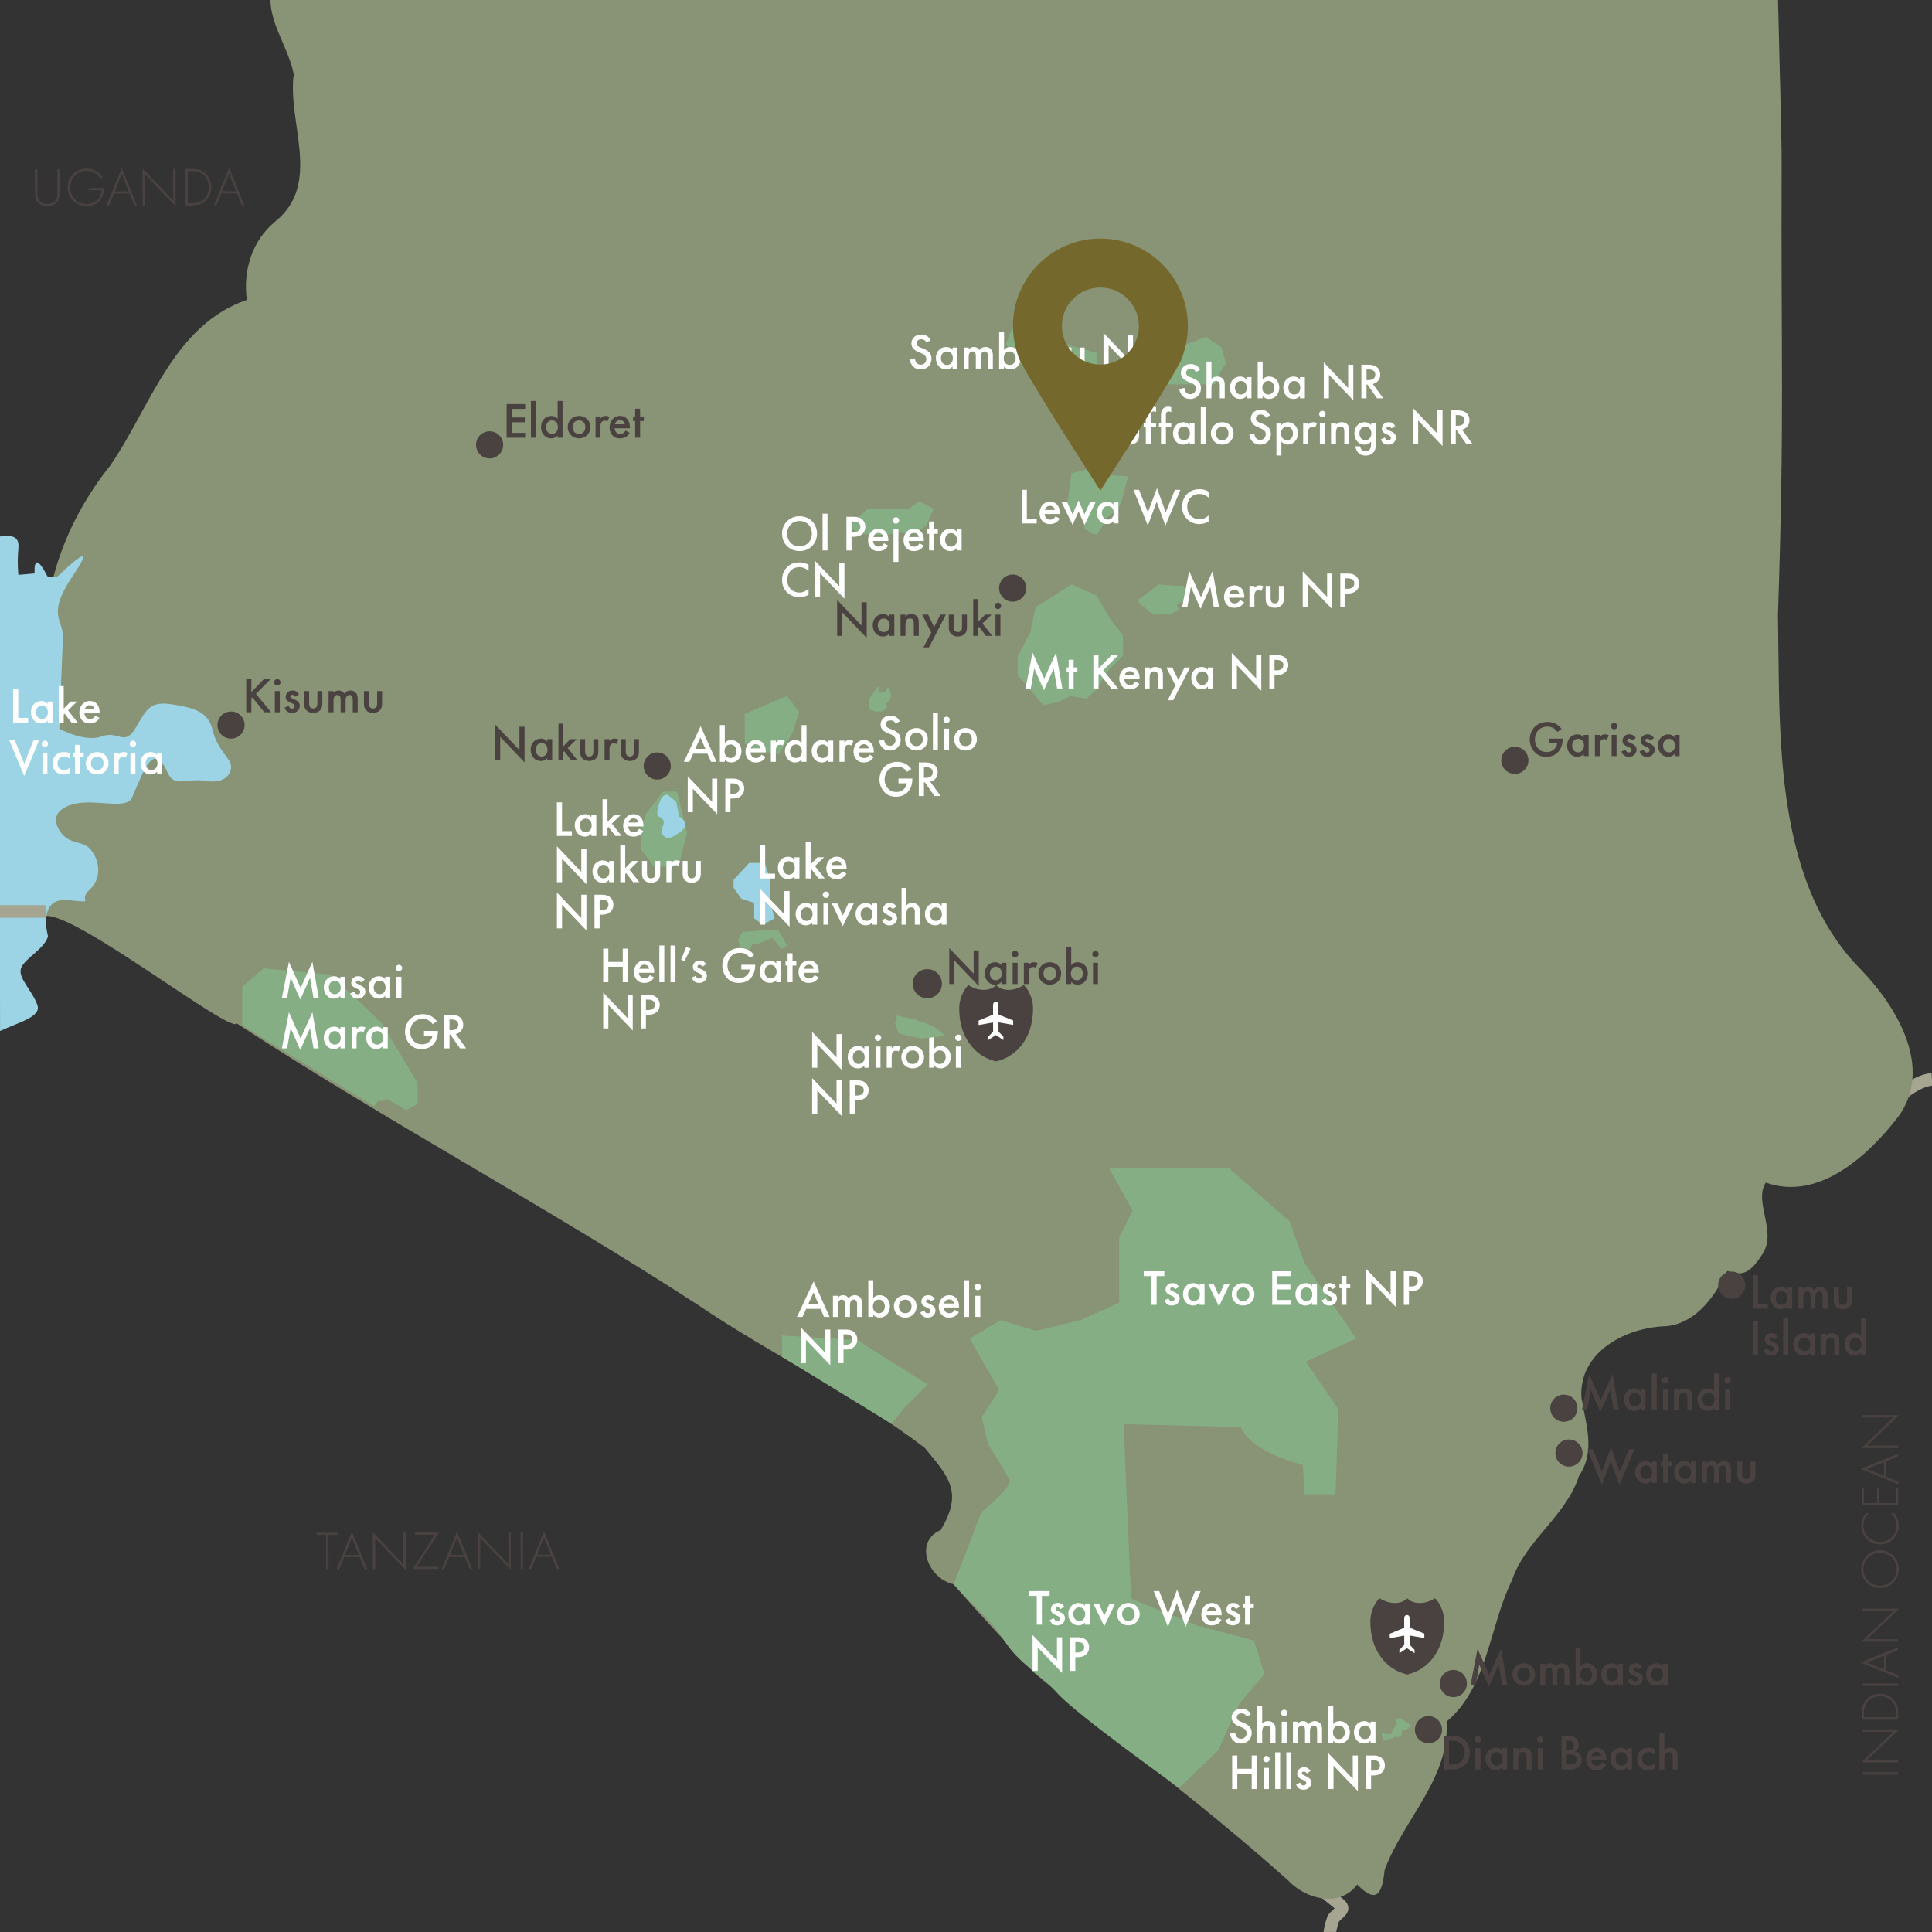 <?xml version="1.0" encoding="UTF-8"?> <svg xmlns="http://www.w3.org/2000/svg" xmlns:v="https://vecta.io/nano" width="460" height="460"><rect width="100%" height="100%" fill="#333333" stroke="none"/><path d="M451.947 261.288c1.414-1.402 5.01-4.06 8.053-4.301M316.646 459.988c-.002-.412.682-3.127.933-3.378 2.97-2.939 3.049-1.708-2.922-6.698" fill="none" stroke="#a6a592" stroke-width="3" stroke-miterlimit="10"></path><path fill="#899375" d="M64.389 0c.044 5.946 4.474 11.872 5.543 17.684-1.531 11.654 6.791 26.022-4.416 35.078-5.633 4.644-7.675 11.839-6.745 18.638-17.535 6.03-22.995 25.574-32.469 39.368-11.637 14.517-18.428 33.782-14.103 52.202-1.633 13.894-4.246 27.768-3.051 41.96 1.386 4.682-2.231 7.628 1.909 13.16 7.539-.417 43.958 28.148 45.33 25.589 35.84 23.45 73.938 43.691 109.912 67.092 17.264 11.715 37.464 21.407 53.855 33.938 5.955 7.188 9.134 10.573 3.833 19.582-6.371 2.665-3.232 11.479 3.073 12.912 4.876 5.697 12.042 13.41 19.363 21.255 20.05 16.562 40.407 31.438 60.375 49.36 4.313 4.534 12.256 6.365 16.351.886 4.625 4.681 5.919 2.292 6.52-3.436 4.38-11.953 15.636-21.992 14.745-35.352 9.864-8.295 10.187-22.727 15.576-33.649 3.172-9.502 12.843-15.188 15.978-24.887 4.039-5.958 1.534-12.422.556-18.689-.615-10.782 10.53-16.697 20.252-16.932 8.831-.864 13.236-10.854 14.482-13.132 3.318 1.037 5.058 1.013 8.159-3.713 4.003-5.536-2.039-12.661 1.016-17.344 12.731 4.522 24.526-6.623 31.503-15.642 8.486-11.533-.222-26.15-8.858-35.077-17.453-17.477-19.203-45.277-19.558-68.868l-.198-15.59c1.599-47.958.682-60.246.877-107.568.026-6.334-.547-24.641-.856-38.825H64.389z"></path><path fill="#9cd4e6" d="M174.671 209.475l3.704-4.004h3.702l1.324 3.945v4.579.968l1.06 3.712-2.91 1.47-1.982-1.47v-3.712l-3.045-.968-1.853-2.578z"></path><path fill="#85ae85" d="M227.059 377.211l6.608-17.16s7.407-6.011 6.702-7.67-5.068-8.437-5.068-8.437l-1.563-6.514 4.163-6.457-7.055-12.295 7.408-4.339 8.464 2.522 10.582-2.522 9.172-4.184v-6.934-8.582l3.176-6.438-5.643-10.104h28.565l14.466 12.661 3.529 9.906 12.343 18.014-11.993 5.53 7.76 11.348-.707 20.244h-7.402l-.354-7.033s-11.993-2.631-14.814-8.979l-27.869-.705 1.763 41.559 15.872 6.412 13.409 3.558 2.465 7.94-5.993 7.195-2.12 4.591-2.82 6.345-9.365 9.009s-24.604-17.565-29.061-22.61c-3.979-4.505-8.908-6.795-12.575-12.47-3.673-5.671-7.826-8.604-12.045-13.401z"></path><g fill="#4a4240"><path d="M443.276 421.963h8.671v.572h-8.671v-.572z"></path><use href="#B"></use><path d="M451.947 409.431h-8.671v-1.716c0-.768.116-2.106 1.209-3.198.923-.923 2.184-1.248 3.133-1.248s2.197.325 3.12 1.248c1.092 1.092 1.209 2.431 1.209 3.198v1.716zm-.52-.573v-1.131c0-2.288-1.56-3.861-3.809-3.861-2.223 0-3.822 1.586-3.822 3.861v1.131h7.631zm-8.151-8.034h8.671v.572h-8.671v-.572z"></path><use href="#C"></use><use href="#B" y="-28.757"></use><path d="M447.631 369.116c2.496 0 4.459 1.963 4.459 4.498 0 2.548-1.963 4.498-4.459 4.498s-4.472-1.963-4.472-4.498 1.976-4.498 4.472-4.498zm0 .598c-2.223 0-3.952 1.664-3.952 3.9s1.729 3.9 3.952 3.9c2.21 0 3.939-1.664 3.939-3.9s-1.729-3.9-3.939-3.9zm-2.587-9.411c-.871.741-1.365 1.807-1.365 2.925 0 2.224 1.781 3.888 3.979 3.888 2.574 0 3.913-2.146 3.913-3.9 0-.871-.351-2.028-1.313-2.912h.754c.78.884 1.079 1.95 1.079 2.886 0 2.601-2.041 4.524-4.459 4.524-2.496 0-4.472-2.002-4.472-4.498 0-1.651.884-2.652 1.131-2.912h.753zm-1.248-6.032v3.588h3.146v-3.51h.52v3.51h3.965v-3.588h.521v4.16h-8.671v-4.16h.519z"></path><use href="#C" y="-46.085"></use><use href="#B" y="-74.842"></use></g><g fill="#85ae85"><path d="M186.234 323.064l-.092-5.085 17.989 1.092 16.753 10.581-5.816 5.821-2.738 3.575zm20.597-154.193l1.609.567s1.49-.203 1.606 0 1.265-1.146 1.265-1.146-.689-.578 0-1.148l.688-.57.186-1.229-.529-1.637s-.223-.226-.35.034c-.556 1.138-.609 1.261-1.477 1.095-.834-.159-.866-.143-.475-1.325.107-.325-.341-.008-.341-.008l-2.182 2.98M57.669 244.12v-9.194l5.082-4.381 16.023 1.539 12.015 11.404 8.626 14.325v5.084l-2.77 1.44-3.853-2.364-2.771.153-.987 1.282zm188.871-99.526l8.644-5.477 6 2.739 3.352 5.802 2.817 3.508v4.959l-3.349 3.41-3.001 4.702-2.291 2.115-3.882-.63-2.999 1.436-3.352.78-6.173-7.2v-4.441l3.002-5.747zm8.563-31.933l5.042-1.196 3.5 1.598 4.96.384-1.358 5.049-1.003 2.892-2.951 1.99-.751 1.743-1.339 2.235-1.264-.366-1.749-1.165.044-1.546-.599-2.2-4.003-.59.752-3.354zm-11.305-41.193l9.709 10.471 7.677 2.096v7.426l-3.975 3.814-6.083 1.276-1.853.281-5.475-9.003-4.314-5.89z"></path><path d="M155.713 206.369l5.853-.129 2.025-7.974-2.408-9.821-3.377.074-4.114 5.449-1.054 3.563.101 4.827zm123.453-121.18l3.441-3.25 4.5-1.743 3.702 2.497 1.058 3.753-1.322 2.229-1.06 2.786-2.646.078h-2.906-3.444-3.7V89.72v-1.891zm-101.852 84.779l10.055-4.246 2.907 3.807-1.585 4.991-3.172 5.025-4.765-.664-3.44-1.785z"></path></g><g fill="#4a4240"><use href="#D"></use><use href="#E"></use><use href="#F"></use><use href="#G"></use><path d="M398.589 330.723h1.176v.468a1.74 1.74 0 0 1 1.367-.601c.936 0 1.331.468 1.487.685.191.275.312.623.312 1.402v3.095h-1.176v-2.807c0-1.283-.479-1.319-.923-1.319-.528 0-1.067.072-1.067 1.703v2.423h-1.176v-5.049zm9.526-3.695h1.176v8.743h-1.176v-.527c-.516.6-1.151.684-1.511.684-1.56 0-2.447-1.296-2.447-2.687 0-1.644 1.128-2.651 2.459-2.651.372 0 1.02.097 1.499.72v-4.282zm-2.759 6.237c0 .876.552 1.607 1.403 1.607.744 0 1.428-.54 1.428-1.595 0-1.104-.684-1.632-1.428-1.632-.851.001-1.403.72-1.403 1.62z"></path><use href="#H"></use><path d="M125.04 97.365h-3.19v2.027h3.094v1.151h-3.094v2.519h3.19v1.151h-4.414v-8h4.414v1.152zm2.545-1.895v8.743h-1.175V95.47h1.175zm5.183 0h1.175v8.743h-1.175v-.528c-.516.6-1.151.684-1.511.684-1.559 0-2.447-1.295-2.447-2.687 0-1.643 1.127-2.65 2.459-2.65.372 0 1.02.096 1.499.72V95.47zm-2.759 6.236c0 .876.552 1.607 1.403 1.607.743 0 1.427-.54 1.427-1.595 0-1.104-.684-1.631-1.427-1.631-.851 0-1.403.72-1.403 1.619zm10.558-.012c0 1.547-1.175 2.674-2.699 2.674s-2.698-1.127-2.698-2.674c0-1.559 1.175-2.663 2.698-2.663s2.699 1.104 2.699 2.663zm-1.2.012c0-1.151-.755-1.619-1.499-1.619s-1.499.468-1.499 1.619c0 .972.576 1.607 1.499 1.607s1.499-.635 1.499-1.607z"></path><use href="#I"></use><use href="#J"></use><use href="#K"></use><use href="#L"></use><path d="M211.756 146.343h1.175v5.049h-1.175v-.528c-.516.6-1.151.684-1.511.684-1.559 0-2.446-1.295-2.446-2.687 0-1.643 1.127-2.65 2.458-2.65.372 0 1.02.096 1.499.72v-.588zm-2.758 2.543c0 .876.552 1.607 1.403 1.607.743 0 1.427-.54 1.427-1.595 0-1.104-.684-1.631-1.427-1.631-.851 0-1.403.719-1.403 1.619zm5.412-2.543h1.175v.468c.504-.563 1.08-.6 1.368-.6.935 0 1.331.468 1.487.684.192.276.312.624.312 1.403v3.094h-1.175v-2.807c0-1.283-.48-1.319-.923-1.319-.528 0-1.068.072-1.068 1.703v2.423h-1.175v-5.049zm7.319 4.258l-2.159-4.258h1.416l1.439 2.951 1.463-2.951h1.319l-4.018 7.796h-1.319l1.859-3.538z"></path><use href="#M"></use><path d="M232.889 142.649v5.385l1.644-1.691h1.56l-2.172 2.099 2.327 2.95h-1.487l-1.654-2.159-.217.216v1.943h-1.175v-8.743h1.174zm4.716.852c.432 0 .756.324.756.755a.74.74 0 0 1-.756.756c-.432 0-.756-.324-.756-.756a.74.74 0 0 1 .756-.755zm.588 2.842v5.049h-1.176v-5.049h1.176zm130.564 29.526h3.298v.06c0 1.367-.408 2.482-1.188 3.238-.827.803-1.811 1.019-2.723 1.019-1.163 0-1.99-.335-2.723-1.091-.779-.804-1.188-1.871-1.188-3.022 0-1.247.504-2.327 1.164-2.986.684-.695 1.774-1.199 3.01-1.199.72 0 1.464.156 2.087.504.66.372 1.067.839 1.296 1.199l-.972.684c-.24-.336-.6-.696-.983-.912-.444-.264-.924-.348-1.415-.348-1.044 0-1.716.432-2.111.828-.527.527-.852 1.379-.852 2.243 0 .804.3 1.607.828 2.171.552.587 1.235.803 2.003.803.695 0 1.271-.204 1.786-.708.444-.432.624-.899.672-1.355h-1.99v-1.128z"></path><use href="#N"></use><use href="#O"></use><path d="M384.31 172.139c.432 0 .756.324.756.755s-.324.756-.756.756-.755-.324-.755-.756.323-.755.755-.755zm.587 2.842v5.049h-1.176v-5.049h1.176z"></path><use href="#P"></use><use href="#P" x="4.32"></use><use href="#N" x="21.649"></use></g><g fill="#fff"><path d="M244.164 163.982l1.679-8.599 2.782 6.212 2.807-6.212 1.512 8.599h-1.248l-.815-4.821-2.326 5.193-2.303-5.205-.84 4.833h-1.248zm11.459-3.969v3.97h-1.176v-3.97h-.491v-1.08h.491v-1.847h1.176v1.847h.899v1.08h-.899zm5.928-.84l3.095-3.19h1.606l-3.609 3.622 3.634 4.377h-1.631l-2.854-3.55-.24.24v3.31h-1.223v-8h1.223v3.191z"></path><use href="#Q"></use><path d="M272.544 158.933h1.176v.468a1.74 1.74 0 0 1 1.367-.6c.936 0 1.331.468 1.487.684.191.276.312.624.312 1.403v3.094h-1.176v-2.807c0-1.283-.479-1.319-.923-1.319-.528 0-1.067.072-1.067 1.703v2.423h-1.176v-5.049zm7.318 4.258l-2.158-4.258h1.415l1.439 2.951 1.463-2.951h1.319l-4.018 7.796h-1.319l1.859-3.538zm7.74-4.258h1.176v5.049h-1.176v-.528c-.516.6-1.151.684-1.511.684-1.56 0-2.447-1.295-2.447-2.687 0-1.643 1.128-2.65 2.459-2.65.372 0 1.02.096 1.499.72v-.588zm-2.759 2.543c0 .876.552 1.607 1.403 1.607.744 0 1.428-.54 1.428-1.595 0-1.104-.684-1.631-1.428-1.631-.851-.001-1.403.719-1.403 1.619z"></path><use href="#R"></use><use href="#S"></use><path d="M275.382 303.83v6.849h-1.224v-6.849h-1.835v-1.151h4.894v1.151h-1.835z"></path><use href="#T"></use><use href="#U"></use><use href="#V"></use><path d="M298.672 308.16c0 1.547-1.176 2.675-2.698 2.675s-2.699-1.128-2.699-2.675c0-1.56 1.176-2.662 2.699-2.662s2.698 1.103 2.698 2.662zm-1.199.012c0-1.151-.756-1.619-1.499-1.619s-1.5.468-1.5 1.619c0 .972.576 1.607 1.5 1.607s1.499-.635 1.499-1.607zm9.851-4.342h-3.19v2.027h3.095v1.151h-3.095v2.519h3.19v1.151h-4.414v-8h4.414v1.152z"></path><use href="#U" x="26.773"></use><use href="#T" x="37.452"></use><use href="#W"></use><use href="#X"></use><use href="#Y"></use><path d="M248.07,379.983v6.849h-1.224v-6.849h-1.835v-1.151h4.894v1.151H248.07z"></path><use href="#Z"></use><path d="M258.306 381.783h1.176v5.049h-1.176v-.527c-.516.6-1.151.684-1.511.684-1.56 0-2.447-1.296-2.447-2.687 0-1.644 1.128-2.651 2.459-2.651.372 0 1.02.097 1.499.72v-.588zm-2.759 2.542c0 .876.552 1.607 1.403 1.607.744 0 1.428-.54 1.428-1.595 0-1.104-.684-1.632-1.428-1.632-.851.001-1.403.721-1.403 1.62z"></path><use href="#V" x="-27.311" y="76.153"></use><path d="M271.361 384.313c0 1.547-1.176 2.675-2.698 2.675s-2.699-1.128-2.699-2.675c0-1.56 1.176-2.663 2.699-2.663s2.698 1.104 2.698 2.663zm-1.199.012c0-1.151-.756-1.619-1.499-1.619s-1.5.468-1.5 1.619c0 .972.576 1.607 1.5 1.607s1.499-.635 1.499-1.607z"></path><use href="#a"></use><path d="M290.825 385.681c-.216.384-.527.72-.851.924-.408.264-.948.384-1.487.384-.672 0-1.224-.168-1.703-.648s-.744-1.175-.744-1.931c0-.779.276-1.535.804-2.074a2.3 2.3 0 0 1 1.691-.685c.804 0 1.319.349 1.619.66.647.672.707 1.607.707 2.135v.144h-3.622c.024.36.181.768.433 1.02.275.276.611.324.899.324.323 0 .563-.072.803-.252.204-.156.36-.359.468-.552l.983.551zm-1.163-2.051c-.048-.276-.18-.516-.359-.684-.156-.144-.408-.288-.792-.288a1.13 1.13 0 0 0-.827.324c-.168.155-.3.396-.36.647h2.338z"></path><use href="#Z" x="41.797"></use><use href="#W" x="-22.966" y="76.153"></use><use href="#X" x="-79.439" y="87.153"></use><use href="#Y" x="-79.44" y="87.153"></use><use href="#b"></use><path d="M287.263 86.089h1.176v4.125c.504-.516 1.056-.563 1.355-.563.923 0 1.343.48 1.487.684.312.456.323 1.043.323 1.403v3.094h-1.175v-2.986c0-.3 0-.624-.229-.875-.132-.144-.359-.264-.659-.264-.396 0-.708.192-.863.42-.168.24-.24.624-.24 1.271v2.435h-1.176v-8.744z"></path><use href="#N" x="-80.283" y="-85.198"></use><path d="M300.631 90.371c.479-.624 1.127-.72 1.499-.72 1.331 0 2.459 1.007 2.459 2.65 0 1.392-.888 2.687-2.447 2.687a1.94 1.94 0 0 1-1.511-.684v.528h-1.176v-8.743h1.176v4.282zm-.072 1.966c0 1.055.684 1.595 1.428 1.595.852 0 1.403-.731 1.403-1.607 0-.899-.552-1.619-1.403-1.619-.745 0-1.428.528-1.428 1.631z"></path><use href="#N" x="-67.562" y="-85.198"></use><use href="#R" x="21.909" y="-69.15"></use><use href="#c"></use></g><path fill="#9cd4e6" d="M.012 245.473c4.451-2.068 9.836-3.371 8.905-6.128-1.176-3.48-4.869-6.633-3.862-8.952s5.541-4.482 6.381-7.466c0 0-2.685-9.284 4.703-8.62s2.016.493 5.208-2.488 2.18-7.297.168-9.617-5.375-.833-7.56-4.808c-2.182-3.985 1.696-6.021 6.045-6.305 4.538-.297 10.261 1.415 11.422-1.162 2.688-5.966 5.029-13.771 8.398-6.134 1.748 3.964 4.198 1.326 9.404 2.158s6.382-2.822 5.543-4.481-3.191-3.646-4.2-7.791-4.198-5.141-9.572-5.972c-5.375-.826-6.045 1.164-8.734 5.64s-4.029.498-8.06 1.99-10.078-1.828-10.078-1.828l.84-21.389c.335-4.807-4.199-5.308 2.519-15.255s-3.527.165-3.527.165c-.841.831-2.687.165-2.687.165-3.528-6.961-3.024-.662-3.024-.662l-3.862.332s-.335-2.819 0-6.302-2.352-2.983-4.535-2.821"></path><g fill="#4a4240"><use href="#L" x="-81.459" y="29.643"></use><use href="#d"></use><use href="#e"></use><use href="#M" x="-87.77" y="29.644"></use><use href="#I" x="2.151" y="76.823"></use><use href="#M" x="-78.098" y="29.644"></use></g><path fill="#9cd4e6" d="M156.773 191.883c.964-3.542 2.394-2.501 2.394-2.501l1.811 1.493.749 3.564s2.912 1.636.358 3.548-3.229 1.84-4.26.882.491-2.333.167-3.374c-.528-1.704-2.181-.072-1.219-3.612z"></path><path fill="none" stroke="#a6a592" stroke-width="3" stroke-miterlimit="10" d="M11.057 217.015H-.152"></path><g fill="#fff"><use href="#f"></use><path d="M140.8 193.99h1.175v5.049H140.8v-.528c-.516.6-1.151.684-1.511.684-1.559 0-2.447-1.295-2.447-2.687 0-1.643 1.127-2.65 2.459-2.65.372 0 1.02.096 1.499.72v-.588zm-2.758 2.542c0 .876.552 1.607 1.403 1.607.743 0 1.427-.54 1.427-1.595 0-1.104-.684-1.631-1.427-1.631-.852 0-1.403.72-1.403 1.619z"></path><use href="#e" x="10.502" y="18.003"></use><use href="#g"></use><path d="M132.594 210.039V201.5l5.805 6.081v-5.541h1.224v8.491l-5.805-6.081v5.589h-1.224zm12.429-5.049h1.175v5.049h-1.175v-.528c-.516.6-1.151.684-1.511.684-1.559 0-2.447-1.295-2.447-2.687 0-1.643 1.127-2.65 2.459-2.65.372 0 1.02.096 1.499.72v-.588zm-2.758 2.542c0 .876.552 1.607 1.403 1.607.743 0 1.427-.54 1.427-1.595 0-1.104-.684-1.631-1.427-1.631-.851 0-1.403.72-1.403 1.619z"></path><use href="#e" x="14.726" y="29.003"></use><use href="#M" x="-73.044" y="58.647"></use><use href="#I" x="16.876" y="105.826"></use><use href="#M" x="-63.373" y="58.647"></use><path d="M132.594 221.039V212.5l5.805 6.081v-5.541h1.224v8.491l-5.805-6.081v5.589h-1.224z"></path><use href="#h"></use><path d="M195.363 311.632h-3.418l-.875 1.931h-1.319l3.982-8.468 3.79 8.468h-1.319l-.841-1.931zm-.492-1.152l-1.187-2.711-1.235 2.711h2.422zm3.447-1.966h1.175v.468c.396-.48.863-.601 1.247-.601.528 0 1.02.252 1.308.744.42-.6 1.055-.744 1.499-.744.612 0 1.151.288 1.439.792.096.168.264.54.264 1.271v3.118h-1.175v-2.782c0-.563-.06-.792-.108-.899-.072-.192-.252-.444-.672-.444-.288 0-.54.156-.695.372-.204.288-.228.72-.228 1.151v2.603h-1.175v-2.782c0-.563-.06-.792-.108-.899-.072-.192-.252-.444-.672-.444-.288 0-.54.156-.695.372-.204.288-.228.72-.228 1.151v2.603h-1.175v-5.05zm9.599.587c.479-.623 1.127-.72 1.499-.72 1.332 0 2.459 1.008 2.459 2.651 0 1.391-.888 2.687-2.447 2.687-.36 0-.996-.084-1.511-.684v.527h-1.175v-8.743h1.175v4.282zm-.072 1.967c0 1.055.684 1.595 1.427 1.595.852 0 1.403-.731 1.403-1.607 0-.899-.551-1.619-1.403-1.619-.743 0-1.427.528-1.427 1.631zm10.39-.024c0 1.547-1.175 2.675-2.699 2.675s-2.698-1.128-2.698-2.675c0-1.56 1.175-2.663 2.698-2.663s2.699 1.103 2.699 2.663zm-1.2.012c0-1.151-.755-1.619-1.499-1.619s-1.499.468-1.499 1.619c0 .972.576 1.607 1.499 1.607s1.499-.636 1.499-1.607zm4.633-1.211c-.12-.192-.348-.432-.719-.432-.168 0-.288.06-.36.132a.38.38 0 0 0-.108.264c0 .132.06.216.168.288.072.048.144.071.396.204l.6.3c.264.132.516.264.708.468.276.275.372.587.372.935 0 .456-.168.852-.444 1.151-.396.433-.888.564-1.415.564-.324 0-.732-.048-1.091-.324-.288-.216-.528-.563-.648-.924l.959-.455c.06.168.168.384.276.479a.72.72 0 0 0 .516.191c.18 0 .372-.06.48-.167a.6.6 0 0 0 .168-.396c0-.144-.048-.264-.156-.384-.144-.144-.312-.228-.503-.312l-.432-.204c-.228-.107-.503-.239-.695-.432a1.1 1.1 0 0 1-.36-.852c0-.407.156-.804.42-1.079.228-.24.611-.48 1.235-.48.359 0 .647.072.935.265a1.73 1.73 0 0 1 .576.623l-.878.577zm6.635 2.566a2.65 2.65 0 0 1-.852.924c-.408.264-.947.384-1.487.384-.671 0-1.223-.168-1.703-.648s-.743-1.175-.743-1.931c0-.779.275-1.535.803-2.074a2.3 2.3 0 0 1 1.691-.685c.804 0 1.319.349 1.619.66.648.672.708 1.607.708 2.135v.144h-3.622c.024.36.18.768.432 1.02.276.276.612.324.899.324.324 0 .564-.072.804-.252.204-.156.36-.359.468-.552l.983.551zm-1.164-2.051c-.048-.276-.18-.516-.36-.684-.156-.144-.408-.288-.792-.288a1.13 1.13 0 0 0-.827.324c-.168.155-.3.396-.36.647h2.339z"></path><use href="#i"></use><use href="#H" x="-178.553" y="-22.209"></use><use href="#j"></use><path d="M201.376 316.563c.492 0 1.175.049 1.751.433.671.443.996 1.211.996 1.942 0 .468-.12 1.188-.78 1.751-.636.54-1.367.624-1.955.624h-.552v3.25h-1.223v-8h1.763zm-.54 3.622h.552c1.056 0 1.559-.516 1.559-1.259 0-.444-.18-1.235-1.571-1.235h-.54v2.494z"></path></g><g fill="#4a4240"><use href="#j" x="35.351" y="-90.274"></use><path d="M238.442 229.24h1.176v5.049h-1.176v-.527c-.516.6-1.151.684-1.511.684-1.56 0-2.447-1.296-2.447-2.688 0-1.643 1.128-2.65 2.459-2.65.372 0 1.02.096 1.499.72v-.588zm-2.758 2.542c0 .876.552 1.607 1.403 1.607.744 0 1.428-.54 1.428-1.595 0-1.104-.684-1.632-1.428-1.632-.852.001-1.403.721-1.403 1.62zm6.012-5.385c.432 0 .756.324.756.755a.74.74 0 0 1-.756.756c-.432 0-.755-.324-.755-.756s.324-.755.755-.755zm.588 2.843v5.049h-1.176v-5.049h1.176z"></path><use href="#O" x="-135.966" y="54.259"></use><path d="M252.649 231.771c0 1.547-1.176 2.675-2.698 2.675s-2.699-1.128-2.699-2.675c0-1.559 1.176-2.663 2.699-2.663s2.698 1.103 2.698 2.663zm-1.199.011c0-1.151-.756-1.619-1.499-1.619s-1.5.468-1.5 1.619c0 .972.576 1.607 1.5 1.607s1.499-.635 1.499-1.607zm3.602-1.954c.479-.624 1.127-.72 1.499-.72 1.331 0 2.459 1.007 2.459 2.65 0 1.392-.888 2.688-2.447 2.688a1.94 1.94 0 0 1-1.511-.684v.527h-1.176v-8.743h1.176v4.282zm-.073 1.967c0 1.055.684 1.595 1.428 1.595.852 0 1.403-.731 1.403-1.607 0-.899-.552-1.619-1.403-1.619-.744-.001-1.428.527-1.428 1.631zm5.845-5.398c.432 0 .756.324.756.755a.74.74 0 0 1-.756.756c-.432 0-.756-.324-.756-.756s.325-.755.756-.755zm.588 2.843v5.049h-1.176v-5.049h1.176z"></path></g><g fill="#fff"><use href="#j" x="2.707" y="-70.341"></use><path d="M205.799 249.173h1.175v5.049h-1.175v-.527c-.516.6-1.151.684-1.511.684-1.559 0-2.447-1.296-2.447-2.687 0-1.644 1.127-2.65 2.459-2.65.372 0 1.02.096 1.499.719v-.588zm-2.758 2.542c0 .876.552 1.607 1.403 1.607.743 0 1.427-.54 1.427-1.596 0-1.103-.684-1.631-1.427-1.631-.852.001-1.403.72-1.403 1.62zm6.011-5.385c.432 0 .756.324.756.756s-.324.755-.756.755-.755-.323-.755-.755.324-.756.755-.756zm.588 2.843v5.049h-1.175v-5.049h1.175zm1.488 0h1.175v.455a2.08 2.08 0 0 1 .492-.42c.228-.132.456-.167.72-.167.288 0 .6.048.923.239l-.479 1.067c-.264-.168-.48-.18-.6-.18-.252 0-.504.036-.732.275-.324.349-.324.828-.324 1.164v2.614h-1.175v-5.047zm8.878 2.53c0 1.547-1.176 2.675-2.699 2.675s-2.699-1.128-2.699-2.675c0-1.56 1.176-2.662 2.699-2.662s2.699 1.103 2.699 2.662zm-1.2.012c0-1.151-.755-1.619-1.499-1.619s-1.499.468-1.499 1.619c0 .972.576 1.607 1.499 1.607s1.499-.635 1.499-1.607zm3.602-1.955c.48-.623 1.127-.719 1.499-.719 1.332 0 2.459 1.007 2.459 2.65 0 1.391-.888 2.687-2.447 2.687-.36 0-.996-.084-1.511-.684v.527h-1.175v-8.743h1.175v4.282zm-.072 1.967c0 1.056.684 1.596 1.427 1.596.851 0 1.403-.731 1.403-1.607 0-.899-.552-1.619-1.403-1.619-.743-.001-1.427.527-1.427 1.63zm5.844-5.397c.432 0 .756.324.756.756s-.324.755-.756.755-.755-.323-.755-.755.323-.756.755-.756zm.588 2.843v5.049h-1.175v-5.049h1.175z"></path><use href="#j" x="2.707" y="-59.341"></use><use href="#k"></use><path d="M4.345 164.086v6.848h2.351v1.151H3.122v-8h1.223zm6.983 2.951h1.175v5.049h-1.175v-.528c-.516.6-1.151.684-1.511.684-1.559 0-2.446-1.295-2.446-2.687 0-1.643 1.127-2.65 2.458-2.65.372 0 1.02.096 1.499.72v-.588zm-2.759 2.542c0 .876.552 1.607 1.403 1.607.743 0 1.427-.54 1.427-1.595 0-1.104-.684-1.631-1.427-1.631-.851 0-1.403.72-1.403 1.619zm6.6-6.236v5.385l1.643-1.691h1.559l-2.171 2.099 2.327 2.95H17.04l-1.655-2.159-.216.216v1.943h-1.175v-8.743h1.175z"></path><use href="#l"></use><path d="M3.529 176.248l2.231 5.577 2.23-5.577h1.32l-3.55 8.515-3.55-8.515h1.319z"></path><use href="#m"></use><path d="M16.679 180.746c-.54-.528-1.067-.624-1.427-.624-.552 0-.899.228-1.115.443s-.432.6-.432 1.164c0 .587.228.983.456 1.211.264.252.636.408 1.067.408.48 0 1.043-.192 1.451-.648v1.308c-.288.18-.755.396-1.535.396-.839 0-1.439-.24-1.919-.744-.36-.372-.72-.971-.72-1.895 0-.948.396-1.583.768-1.955.396-.396 1.032-.744 2.027-.744a2.71 2.71 0 0 1 1.379.36v1.32z"></path><use href="#K" x="-133.379" y="80.035"></use><path d="M25.846 181.729c0 1.547-1.175 2.674-2.699 2.674s-2.698-1.127-2.698-2.674c0-1.559 1.175-2.663 2.698-2.663s2.699 1.104 2.699 2.663zm-1.2.012c0-1.151-.755-1.619-1.499-1.619s-1.499.467-1.499 1.619c0 .972.576 1.607 1.499 1.607s1.499-.636 1.499-1.607z"></path><use href="#I" x="-114.72" y="80.034"></use><use href="#m" x="20.951"></use><path d="M37.414 179.198h1.175v5.049h-1.175v-.528c-.516.6-1.151.684-1.511.684-1.559 0-2.447-1.295-2.447-2.687 0-1.643 1.127-2.65 2.459-2.65.372 0 1.02.096 1.499.72v-.588zm-2.758 2.543c0 .875.552 1.607 1.403 1.607.743 0 1.427-.54 1.427-1.595 0-1.104-.684-1.631-1.427-1.631-.851 0-1.403.719-1.403 1.619z"></path></g><g fill="#4a4240"><path d="M8.899 40.276l.008 5.421c.001.819.041 1.352.366 1.872.509.818 1.458.999 2.017.998s1.508-.185 2.013-1.004c.325-.521.363-1.054.362-1.873l-.008-5.421h.572l.008 5.421c.001.949-.05 1.573-.491 2.224-.649.95-1.675 1.172-2.456 1.174s-1.808-.219-2.458-1.167c-.443-.649-.496-1.273-.498-2.222l-.008-5.421.573-.002zM21.1 44.769l3.64-.005c.001.793-.166 1.938-.88 2.849-.766.976-1.935 1.459-3.261 1.461-2.548.004-4.488-1.865-4.492-4.452-.004-2.574 1.996-4.476 4.518-4.479a4.2 4.2 0 0 1 2.718.932c.364.285.69.597 1.042 1.09l-.455.365a3.98 3.98 0 0 0-.833-.961c-.546-.454-1.406-.907-2.484-.906-2.223.003-3.911 1.773-3.908 3.984.003 2.171 1.645 3.911 3.881 3.907 1.482-.002 2.546-.758 3.014-1.474.337-.521.544-1.236.569-1.795l-3.068.004-.001-.52zm9.726 1.298l-3.692.006-1.152 2.849-.624.001 3.639-8.937 3.615 8.926-.624.001-1.162-2.846zm-.209-.519l-1.631-4.105-1.646 4.11 3.277-.005zm3.346 3.362l-.013-8.762 7.292 7.607-.011-7.527.572-.001.013 8.893-7.292-7.607.011 7.397h-.572zm10.192-.015l-.013-8.671 1.716-.002c.767-.001 2.106.114 3.2 1.204.924.922 1.251 2.182 1.252 3.131s-.322 2.197-1.243 3.122c-1.091 1.093-2.429 1.212-3.196 1.214l-1.716.002zm.571-.521l1.131-.001c2.288-.003 3.859-1.566 3.855-3.815-.003-2.223-1.592-3.82-3.867-3.816l-1.131.001.012 7.631zm11.671-2.345l-3.692.006-1.152 2.849-.624.001 3.639-8.937 3.615 8.926-.624.001-1.162-2.846zm-.209-.52l-1.631-4.105-1.646 4.11 3.277-.005zm22.024 319.942l.012 8.151-.572.001-.012-8.151-2.249.003-.001-.52 5.07-.008.001.52-2.249.004zm7.419 5.293l-3.692.006-1.152 2.849-.624.001 3.639-8.938 3.615 8.927-.624.001-1.162-2.846zm-.209-.519l-1.631-4.106-1.645 4.111 3.276-.005zm3.346 3.362l-.013-8.763 7.292 7.606-.012-7.526.572-.001.014 8.892-7.292-7.606.011 7.397-.572.001zm10.464-.536l5.135-.008.001.52-6.097.01 5.266-8.159-4.771.007-.001-.52 5.733-.009-5.266 8.159zm11.411-2.344l-3.692.005-1.152 2.849-.624.001 3.639-8.937 3.615 8.926-.624.001-1.162-2.845zm-.209-.52l-1.631-4.105-1.645 4.11 3.276-.005zm3.346 3.362l-.013-8.763 7.292 7.607-.012-7.526.572-.001.014 8.892-7.292-7.607.011 7.397-.572.001zm10.751-8.688l.013 8.671-.572.001-.013-8.671.572-.001zm6.834 5.815l-3.692.005-1.152 2.849-.624.001 3.639-8.937 3.615 8.926-.624.001-1.162-2.845zm-.209-.521l-1.631-4.105-1.645 4.11 3.276-.005z"></path><use href="#D" x="-26.545" y="65.423"></use><path d="M365.501 398.676c0 1.547-1.176 2.675-2.698 2.675s-2.699-1.128-2.699-2.675c0-1.56 1.176-2.662 2.699-2.662s2.698 1.102 2.698 2.662zm-1.199.012c0-1.151-.756-1.619-1.499-1.619s-1.5.468-1.5 1.619c0 .972.576 1.607 1.5 1.607s1.499-.636 1.499-1.607z"></path><use href="#n"></use><path d="M376.327 396.732c.479-.623 1.127-.719 1.499-.719 1.331 0 2.459 1.007 2.459 2.65 0 1.391-.888 2.687-2.447 2.687a1.94 1.94 0 0 1-1.511-.684v.527h-1.176v-8.743h1.176v4.282zm-.072 1.967c0 1.056.684 1.596 1.428 1.596.852 0 1.403-.731 1.403-1.607 0-.899-.552-1.619-1.403-1.619-.745-.001-1.428.528-1.428 1.63z"></path><use href="#o"></use><use href="#T" x="110.269" y="90.516"></use><use href="#o" x="10.681"></use><path d="M59.847 164.781l3.094-3.19h1.607l-3.61 3.622 3.634 4.377h-1.631l-2.854-3.55-.24.24v3.31h-1.223v-8h1.223v3.191zm6.18-3.082c.432 0 .756.324.756.755a.74.74 0 0 1-.756.756c-.432 0-.755-.324-.755-.756s.324-.755.755-.755zm.588 2.843v5.049H65.44v-5.049h1.175zm3.696 1.331c-.12-.192-.348-.432-.719-.432-.168 0-.288.06-.36.132a.38.38 0 0 0-.108.264c0 .132.06.216.168.288.072.048.144.072.396.204l.6.3c.264.132.516.264.708.468.276.276.372.588.372.936 0 .456-.168.852-.444 1.151-.396.432-.888.563-1.415.563-.324 0-.732-.048-1.091-.324-.288-.216-.528-.563-.648-.923l.959-.456c.06.168.168.384.276.48a.72.72 0 0 0 .516.192c.18 0 .372-.06.48-.168.096-.096.168-.252.168-.396s-.048-.264-.156-.384c-.144-.144-.312-.228-.503-.312l-.432-.204c-.228-.108-.503-.24-.695-.432a1.1 1.1 0 0 1-.36-.852c0-.408.156-.804.42-1.079.228-.24.611-.48 1.235-.48.359 0 .647.072.935.264.168.108.396.3.576.624l-.878.576z"></path><use href="#M" x="-153.482" y="18.199"></use><path d="M78.232 164.542h1.175v.468c.396-.479.863-.6 1.247-.6.528 0 1.02.252 1.308.744.42-.6 1.055-.744 1.499-.744.612 0 1.151.288 1.439.792.096.168.264.54.264 1.271v3.118h-1.175v-2.782c0-.564-.06-.792-.108-.9-.072-.192-.252-.444-.672-.444-.288 0-.54.156-.695.372-.204.288-.228.72-.228 1.151v2.603H81.11v-2.782c0-.564-.06-.792-.108-.9-.072-.192-.252-.444-.672-.444-.288 0-.54.156-.695.372-.204.288-.228.72-.228 1.151v2.603h-1.175v-5.049z"></path><use href="#M" x="-139.25" y="18.199"></use></g><path d="M186.056 225.944l-2.15-2.603-3.499 1.353c-.253.25-1.402-.051-1.402-.051s.148 1.998-1.351 1.301l-1.501-.697-.402-1.501 1.153-2s-.235.25 2.083 0 6.371-.25 6.371-.25l2.049 3.64m15.122-100.025l2.25-2.254 1.775-1.74h1.373 5.355 3.065l2.572-1.759 3.367 1.759-1.751 3.995-2.75 1.998s-4.251-.501-5.377 0-6.877 0-6.877 0l-1.501.222-1.501-2.221zm130.517 283.978l.712.158.481.345.504.391.366.228.436.3.117.272v.437l-.276.275-.436.229-.533.115h-.178-.32l-.116.297-.069.46v.411l-.136.3-.552.251h-.504-.388-.208l-.412.275-.825.253-.85.32-.458.185v-.39l-.204-.503-.115-.391-.14-.416v-.204l.14-.07.389.115.709.185.712-.07.413-.022.115-.39.022-.435.437-.482.297-.457.022-.208.277-.342h.251v-.233l-.184-.181-.24-.047v-.274l.147-.415.347-.272zm-67.9-310.876l-3.532 1.141-4.505.606-.027-1.699-.476-1.791 2.028-1.199 1.405-.971 2.39-2.283zm5.991 45.35l3.502 2.803s3.244-.249 3.497 0 2.754-1.401 2.754-1.401-1.5-.706 0-1.402l1.5-.698.404-1.5-1.152-2.001s-1.117.25-3.436 0l-2.316-.249-4.753 3.639m-45.96 103.901l-6.035.627-2.659-.627-2.501-.623-.875-2.376.376-1.127-.1-.75 4.351.877.581.255 2.713.97 1.833.899z" fill="#85ae85"></path><g fill="#fff"><path d="M261.999 97.708c1.031 0 1.679.132 2.207.624.432.408.636.923.636 1.583 0 .312-.049.636-.24.948-.18.312-.42.468-.6.552.144.036.636.167 1.031.576.432.456.527 1.007.527 1.499 0 .576-.144 1.031-.527 1.439-.636.672-1.631.78-2.243.78h-2.003v-8h1.212zm.012 3.441h.372c.3 0 .707-.036.995-.312.276-.264.313-.636.313-.912 0-.24-.036-.528-.288-.768-.276-.264-.624-.3-.972-.3h-.42v2.292zm0 3.407h.744c.348 0 .899-.06 1.211-.312.24-.192.396-.527.396-.887 0-.324-.119-.636-.323-.84-.336-.324-.828-.359-1.26-.359h-.768v2.398z"></path><use href="#p"></use><use href="#q"></use><use href="#q" x="3.613"></use><path d="M283.237 100.658h1.176v5.049h-1.176v-.528c-.516.6-1.151.684-1.511.684-1.56 0-2.447-1.295-2.447-2.687 0-1.643 1.128-2.65 2.459-2.65.372 0 1.02.096 1.499.72v-.588zm-2.758 2.542c0 .876.552 1.607 1.403 1.607.744 0 1.428-.54 1.428-1.595 0-1.104-.684-1.631-1.428-1.631-.852 0-1.403.72-1.403 1.619z"></path><use href="#F" x="-107.369" y="-230.064"></use><path d="M293.701 103.188c0 1.547-1.176 2.674-2.698 2.674s-2.699-1.127-2.699-2.674c0-1.559 1.176-2.663 2.699-2.663s2.698 1.104 2.698 2.663zm-1.199.012c0-1.151-.756-1.619-1.499-1.619s-1.5.468-1.5 1.619c0 .972.576 1.607 1.5 1.607s1.499-.635 1.499-1.607z"></path><use href="#b" x="16.653" y="10.875"></use><path d="M305.092 108.454h-1.176v-7.796h1.176v.552c.432-.516.995-.684 1.499-.684 1.331 0 2.459 1.02 2.459 2.626 0 1.703-1.247 2.71-2.447 2.71-.275 0-.983-.096-1.511-.744v3.336zm-.072-5.242c0 1.055.684 1.595 1.428 1.595.852 0 1.403-.731 1.403-1.607 0-.899-.552-1.619-1.403-1.619-.745 0-1.428.528-1.428 1.631z"></path><use href="#O" x="-69.462" y="-74.323"></use><path d="M314.848 97.815c.432 0 .756.324.756.755a.74.74 0 0 1-.756.756c-.432 0-.756-.324-.756-.756s.324-.755.756-.755zm.588 2.843v5.049h-1.176v-5.049h1.176zm1.476 0h1.176v.468a1.74 1.74 0 0 1 1.367-.6c.936 0 1.331.468 1.487.684.191.276.312.624.312 1.403v3.094h-1.176V102.9c0-1.283-.479-1.319-.923-1.319-.528 0-1.067.072-1.067 1.703v2.423h-1.176v-5.049zm9.526 0h1.176v4.642c0 1.188-.132 2.039-.828 2.626-.323.264-.852.54-1.679.54-.588 0-1.176-.144-1.655-.624-.372-.372-.659-.959-.743-1.571h1.139c.048.276.192.6.372.792.144.156.432.348.911.348.492 0 .78-.192.924-.336.384-.372.384-.899.384-1.271v-.659c-.54.684-1.199.719-1.535.719-.647 0-1.188-.18-1.667-.684-.456-.479-.756-1.163-.756-2.003 0-.923.348-1.559.744-1.955.504-.516 1.104-.696 1.715-.696.504 0 1.067.168 1.499.684v-.552zm-2.243 1.259c-.3.276-.516.744-.516 1.283 0 .504.192.996.504 1.271.216.192.54.336.899.336.372 0 .696-.108.983-.408.348-.372.444-.804.444-1.188 0-.563-.18-.983-.479-1.271-.288-.288-.612-.36-.948-.36-.322.001-.622.085-.887.337z"></path><use href="#P" x="-57.281" y="-74.324"></use><use href="#R" x="43.157" y="-58.275"></use><use href="#c" x="21.248" y="10.875"></use><use href="#f" x="48.368" y="10.127"></use><use href="#d" x="58.87" y="28.13"></use><use href="#e" x="58.87" y="28.13"></use><use href="#g" x="48.368" y="10.127"></use><use href="#L" x="-18.365" y="68.773"></use><use href="#r"></use><path d="M196.645 212.274c.432 0 .756.324.756.755a.74.74 0 0 1-.756.756c-.432 0-.755-.324-.755-.756s.323-.755.755-.755zm.588 2.843v5.049h-1.175v-5.049h1.175zm2.136 0l1.295 2.878 1.295-2.878h1.319l-2.615 5.409-2.615-5.409h1.321z"></path><use href="#d" x="77.373" y="39.13"></use><path d="M212.543 216.448c-.12-.192-.348-.432-.719-.432-.168 0-.288.06-.36.132a.38.38 0 0 0-.108.264c0 .132.06.216.168.288.072.048.144.072.396.204l.6.3c.264.132.516.264.708.468.276.276.372.588.372.936 0 .456-.168.852-.444 1.151-.396.432-.888.563-1.415.563-.324 0-.732-.048-1.092-.324-.288-.216-.527-.563-.647-.923l.959-.456c.06.168.168.384.276.48a.72.72 0 0 0 .516.192c.18 0 .372-.06.48-.168.096-.096.168-.252.168-.396s-.048-.264-.156-.384c-.144-.144-.312-.228-.503-.312l-.432-.204c-.228-.108-.503-.24-.695-.432a1.1 1.1 0 0 1-.36-.852c0-.408.156-.804.42-1.079.228-.24.611-.48 1.235-.48.359 0 .647.072.935.264.168.108.396.3.576.624l-.878.576zm2.114-5.025h1.175v4.125c.504-.516 1.056-.563 1.355-.563.923 0 1.343.48 1.487.684.312.456.324 1.043.324 1.403v3.094h-1.175v-2.986c0-.3 0-.624-.228-.875-.132-.144-.36-.264-.66-.264-.396 0-.708.192-.864.42-.168.24-.24.624-.24 1.271v2.435h-1.175v-8.744z"></path><use href="#r" x="30.791"></use><path d="M213.245 172.312a1.27 1.27 0 0 0-.36-.504c-.252-.204-.516-.288-.863-.288-.744 0-1.127.444-1.127.959 0 .24.084.66.863.972l.804.324c1.475.6 1.883 1.439 1.883 2.351 0 1.523-1.079 2.566-2.579 2.566-.923 0-1.475-.348-1.883-.803a2.59 2.59 0 0 1-.672-1.56l1.211-.264a1.73 1.73 0 0 0 .336 1.02 1.26 1.26 0 0 0 1.043.479c.744 0 1.319-.54 1.319-1.343 0-.815-.624-1.151-1.151-1.367l-.768-.324c-.66-.276-1.631-.828-1.631-2.027 0-1.08.84-2.111 2.339-2.111.864 0 1.355.324 1.607.54.216.192.444.468.612.804l-.983.576zm7.655 3.706c0 1.547-1.175 2.674-2.699 2.674s-2.698-1.127-2.698-2.674c0-1.559 1.175-2.663 2.698-2.663s2.699 1.103 2.699 2.663zm-1.2.011c0-1.151-.755-1.619-1.499-1.619s-1.499.468-1.499 1.619c0 .972.576 1.607 1.499 1.607s1.499-.635 1.499-1.607z"></path><use href="#i" x="-7.438" y="-135.026"></use><use href="#m" x="214.685" y="-5.711"></use><path d="M232.588 176.018c0 1.547-1.176 2.674-2.699 2.674s-2.699-1.127-2.699-2.674c0-1.559 1.176-2.663 2.699-2.663s2.699 1.103 2.699 2.663zm-1.199.011c0-1.151-.756-1.619-1.5-1.619s-1.499.468-1.499 1.619c0 .972.576 1.607 1.499 1.607s1.5-.635 1.5-1.607zm-17.461 9.346h3.298v.06c0 1.367-.408 2.482-1.188 3.238-.828.803-1.811 1.019-2.723 1.019-1.163 0-1.991-.335-2.722-1.091-.78-.804-1.188-1.871-1.188-3.022 0-1.247.504-2.327 1.164-2.986.684-.695 1.775-1.199 3.01-1.199.719 0 1.463.156 2.087.504.66.372 1.067.839 1.295 1.199l-.971.684c-.24-.336-.6-.696-.983-.912-.444-.264-.924-.348-1.416-.348-1.043 0-1.715.432-2.111.828-.527.527-.852 1.379-.852 2.243 0 .804.3 1.607.828 2.171.552.587 1.235.803 2.003.803a2.4 2.4 0 0 0 1.787-.708c.444-.432.624-.899.671-1.355h-1.991v-1.128zm6.265-3.838c.972 0 1.595.12 2.111.468.875.587.947 1.535.947 1.883a2.19 2.19 0 0 1-1.775 2.231l2.495 3.418h-1.475l-2.291-3.274h-.216v3.274h-1.223v-8h1.427zm-.204 3.67h.384c.336 0 1.703-.036 1.703-1.307 0-1.127-1.067-1.235-1.667-1.235h-.42v2.542zm.591-103.631a1.27 1.27 0 0 0-.36-.504c-.252-.204-.516-.288-.863-.288-.744 0-1.127.444-1.127.959 0 .24.084.66.863.972l.804.324c1.475.6 1.883 1.439 1.883 2.351 0 1.523-1.079 2.566-2.579 2.566-.923 0-1.475-.348-1.883-.803-.432-.48-.624-1.008-.671-1.56l1.211-.264a1.73 1.73 0 0 0 .336 1.02c.228.288.563.479 1.043.479.744 0 1.319-.54 1.319-1.343 0-.815-.624-1.151-1.151-1.367l-.768-.324c-.66-.276-1.631-.828-1.631-2.027 0-1.08.84-2.111 2.339-2.111.864 0 1.355.324 1.607.54.216.192.444.468.612.804l-.984.576zm6.216 1.175h1.175V87.8h-1.175v-.528c-.516.6-1.151.684-1.511.684-1.559 0-2.447-1.295-2.447-2.687 0-1.643 1.127-2.65 2.459-2.65.372 0 1.02.096 1.499.72v-.588zm-2.758 2.543c0 .876.552 1.607 1.403 1.607.743 0 1.427-.54 1.427-1.595 0-1.104-.684-1.631-1.427-1.631-.852 0-1.403.72-1.403 1.619zm5.424-2.543h1.175v.468c.396-.479.864-.6 1.248-.6a1.48 1.48 0 0 1 1.307.744c.42-.6 1.056-.744 1.5-.744.611 0 1.151.288 1.438.792.097.168.265.54.265 1.271V87.8h-1.176v-2.782c0-.564-.06-.792-.108-.9-.071-.192-.251-.444-.671-.444-.288 0-.54.156-.696.372-.203.288-.228.72-.228 1.151V87.8h-1.176v-2.782c0-.564-.06-.792-.107-.9-.072-.192-.252-.444-.672-.444-.288 0-.539.156-.695.372-.204.288-.229.72-.229 1.151V87.8h-1.175v-5.049zm9.6.588c.479-.624 1.127-.72 1.499-.72 1.331 0 2.459 1.007 2.459 2.65 0 1.392-.888 2.687-2.447 2.687a1.94 1.94 0 0 1-1.511-.684v.528h-1.176v-8.743h1.176v4.282zm-.073 1.967c0 1.055.684 1.595 1.428 1.595.852 0 1.403-.731 1.403-1.607 0-.899-.552-1.619-1.403-1.619-.744 0-1.428.528-1.428 1.631z"></path><use href="#p" x="-22.637" y="-17.907"></use><path d="M250.054 82.751h1.176v.456c.132-.156.324-.324.492-.42.228-.132.455-.168.719-.168.288 0 .6.048.924.24l-.479 1.067c-.264-.168-.479-.18-.6-.18-.252 0-.504.036-.731.276-.324.348-.324.828-.324 1.163V87.8h-1.176v-5.049z"></path><use href="#s"></use><use href="#R" x="-30.543" y="-76.181"></use><path d="M273.116 79.801c.972 0 1.595.12 2.11.468.876.587.948 1.535.948 1.883a2.19 2.19 0 0 1-1.775 2.231l2.495 3.418h-1.476l-2.291-3.274h-.216v3.274h-1.223v-8h1.428zm-.204 3.67h.384c.336 0 1.703-.036 1.703-1.307 0-1.127-1.067-1.235-1.667-1.235h-.42v2.542zm8.546 61.092l1.679-8.599 2.783 6.212 2.806-6.212 1.512 8.599h-1.247l-.816-4.821-2.326 5.193-2.303-5.205-.84 4.833h-1.248zm14.769-1.152c-.216.384-.527.72-.852.923-.407.264-.947.384-1.486.384-.672 0-1.224-.168-1.703-.647s-.744-1.175-.744-1.931c0-.779.276-1.535.804-2.075a2.3 2.3 0 0 1 1.691-.684c.804 0 1.319.348 1.619.66.647.671.707 1.607.707 2.135v.144h-3.622c.024.36.181.768.432 1.02.276.276.612.324.9.324.323 0 .563-.072.803-.252.204-.156.36-.36.468-.552l.983.551zm-1.164-2.051c-.048-.276-.18-.516-.359-.684-.156-.144-.408-.288-.792-.288a1.13 1.13 0 0 0-.827.324c-.168.156-.3.396-.36.648h2.338z"></path><use href="#O" x="-82.249" y="-35.468"></use><use href="#s" x="47.435" y="56.762"></use><use href="#R" x="16.893" y="-19.419"></use><use href="#S" x="16.893" y="-19.42"></use><path d="M194.528 127.058c0 2.351-1.763 4.149-4.162 4.149s-4.162-1.799-4.162-4.149 1.763-4.15 4.162-4.15 4.162 1.799 4.162 4.15zm-1.223 0c0-1.775-1.223-3.022-2.938-3.022s-2.938 1.247-2.938 3.022 1.224 3.022 2.938 3.022 2.938-1.247 2.938-3.022z"></path><use href="#i" x="-33.712" y="-182.51"></use><use href="#h" x="59.983" y="-89.988"></use><use href="#t"></use><path d="M213.324 123.16c.432 0 .756.324.756.755s-.324.756-.756.756-.755-.324-.755-.756.324-.755.755-.755zm.588 2.842v7.796h-1.175v-7.796h1.175z"></path><use href="#t" x="8.448"></use><use href="#K" x="69.996" y="26.839"></use><path d="M227.783 126.002h1.175v5.049h-1.175v-.528c-.516.6-1.151.684-1.511.684-1.559 0-2.446-1.295-2.446-2.687 0-1.643 1.127-2.65 2.458-2.65.372 0 1.02.096 1.499.72v-.588zm-2.759 2.543c0 .876.552 1.607 1.403 1.607.743 0 1.427-.54 1.427-1.595 0-1.104-.684-1.631-1.427-1.631-.851 0-1.403.72-1.403 1.619zm-32.51 7.378c-.888-.804-1.715-.888-2.171-.888-1.739 0-2.915 1.283-2.915 3.046 0 1.691 1.224 2.998 2.927 2.998.959 0 1.703-.492 2.159-.923v1.451c-.804.48-1.643.6-2.195.6-1.451 0-2.363-.66-2.831-1.103-.936-.876-1.283-1.895-1.283-3.022 0-1.475.612-2.495 1.283-3.13.828-.78 1.787-1.043 2.891-1.043.731 0 1.439.132 2.135.576v1.438z"></path><use href="#L" x="-5.298" y="-9.341"></use><path d="M296.824 408.746a1.27 1.27 0 0 0-.359-.504c-.252-.204-.516-.288-.863-.288-.744 0-1.128.444-1.128.96 0 .24.084.659.864.972l.803.323c1.476.6 1.884 1.439 1.884 2.351 0 1.523-1.08 2.567-2.579 2.567-.924 0-1.475-.348-1.883-.804-.432-.479-.624-1.008-.672-1.56l1.212-.264a1.73 1.73 0 0 0 .336 1.02c.228.288.563.479 1.043.479a1.28 1.28 0 0 0 1.319-1.343c0-.815-.624-1.151-1.151-1.367l-.768-.324c-.66-.275-1.631-.827-1.631-2.026 0-1.08.839-2.111 2.339-2.111.863 0 1.354.324 1.606.54.216.191.444.468.612.804l-.984.575zm2.523-2.518h1.176v4.126c.504-.516 1.056-.564 1.355-.564.923 0 1.343.48 1.487.685.312.455.323 1.043.323 1.402v3.095h-1.175v-2.986c0-.3 0-.624-.229-.876-.132-.144-.359-.264-.659-.264-.396 0-.708.192-.863.42-.168.24-.24.624-.24 1.271v2.435h-1.176v-8.744zm6.42.851c.432 0 .756.324.756.756s-.324.755-.756.755-.755-.323-.755-.755.323-.756.755-.756zm.587 2.843v5.049h-1.176v-5.049h1.176zm1.489 0h1.176v.468c.396-.48.863-.601 1.247-.601.528 0 1.02.252 1.308.744.42-.6 1.056-.744 1.499-.744.611 0 1.151.288 1.439.792.096.168.264.54.264 1.271v3.118H313.6v-2.782c0-.563-.06-.792-.107-.899-.072-.192-.252-.444-.672-.444-.288 0-.539.156-.695.372-.204.288-.229.72-.229 1.151v2.603h-1.175v-2.782c0-.563-.06-.792-.108-.899-.071-.192-.252-.444-.671-.444-.288 0-.54.156-.696.372-.203.288-.228.72-.228 1.151v2.603h-1.176v-5.05zm9.599.587c.479-.623 1.127-.72 1.499-.72 1.331 0 2.459 1.008 2.459 2.651 0 1.391-.888 2.687-2.447 2.687a1.94 1.94 0 0 1-1.511-.684v.527h-1.176v-8.743h1.176v4.282zm-.072 1.968c0 1.055.684 1.595 1.428 1.595.852 0 1.403-.731 1.403-1.607 0-.899-.552-1.619-1.403-1.619-.744-.001-1.428.527-1.428 1.631z"></path><use href="#E" x="-64.285" y="79.199"></use><path d="M294.594 421.138h3.431v-3.167h1.223v8h-1.223v-3.682h-3.431v3.682h-1.223v-8h1.223v3.167zm6.948-3.059c.432 0 .756.324.756.756s-.324.755-.756.755-.755-.323-.755-.755.323-.756.755-.756zm.588 2.843v5.049h-1.176v-5.049h1.176z"></path><use href="#F" x="-89.654" y="90.2"></use><use href="#F" x="-86.99" y="90.2"></use><use href="#Z" x="58.655" y="39.139"></use><use href="#X" x="-9.012" y="115.292"></use><use href="#Y" x="-9.012" y="115.292"></use></g><g fill="#4a4240"><circle cx="241.114" cy="140.026" r="3.232"></circle><circle cx="220.792" cy="234.216" r="3.474"></circle><circle cx="360.68" cy="181.031" r="3.231"></circle><circle cx="372.342" cy="335.285" r="3.232"></circle><circle cx="346.034" cy="400.843" r="3.232"></circle><path d="M345.465 413.298c1.115 0 2.087.12 2.975.78.971.731 1.535 1.895 1.535 3.226s-.552 2.483-1.607 3.227c-.936.659-1.812.768-2.927.768h-1.655v-8h1.679zm-.456 6.848h.528c.6 0 1.427-.048 2.122-.563.552-.42 1.092-1.188 1.092-2.279 0-1.055-.504-1.883-1.079-2.303-.696-.503-1.548-.552-2.135-.552h-.528v5.697zm6.876-6.74c.432 0 .756.324.756.756s-.324.755-.756.755-.756-.323-.756-.755.324-.756.756-.756zm.588 2.843v5.049h-1.176v-5.049h1.176z"></path><use href="#u"></use><use href="#v"></use><use href="#G" x="-29.795" y="85.526"></use><path d="M373.029 413.298c1.031 0 1.679.132 2.207.624.432.408.636.924.636 1.583 0 .312-.049.636-.24.947a1.32 1.32 0 0 1-.6.552c.144.036.636.168 1.031.576.432.455.527 1.007.527 1.499 0 .575-.144 1.031-.527 1.439-.636.671-1.631.779-2.243.779h-2.002v-8h1.211zm.012 3.442h.372c.3 0 .708-.036.995-.312.276-.264.313-.636.313-.912 0-.239-.036-.527-.288-.768-.276-.264-.624-.3-.972-.3h-.42v2.292zm0 3.406h.744c.348 0 .899-.06 1.211-.312.24-.192.396-.528.396-.888 0-.324-.12-.636-.323-.84-.336-.323-.828-.359-1.26-.359h-.768v2.399zm9.394 0c-.216.384-.527.72-.851.924-.408.264-.948.384-1.487.384-.672 0-1.224-.168-1.703-.648s-.744-1.175-.744-1.931c0-.779.276-1.535.804-2.074a2.3 2.3 0 0 1 1.691-.684c.804 0 1.319.348 1.619.659.647.672.707 1.607.707 2.135v.144h-3.622c.024.36.181.768.433 1.02.275.276.611.324.899.324.323 0 .563-.072.803-.252.204-.156.36-.359.468-.552l.983.551zm-1.164-2.05c-.048-.276-.18-.516-.359-.684-.156-.145-.408-.288-.792-.288a1.13 1.13 0 0 0-.827.324c-.168.155-.3.396-.36.647h2.338z"></path><use href="#u" x="29.737"></use><path d="M393.968 417.796c-.54-.528-1.067-.624-1.427-.624-.552 0-.899.229-1.115.444s-.433.6-.433 1.163c0 .588.229.983.456 1.211.264.252.636.408 1.067.408a1.97 1.97 0 0 0 1.451-.647v1.307c-.288.181-.756.396-1.535.396-.84 0-1.439-.24-1.919-.744-.359-.372-.72-.972-.72-1.895 0-.947.396-1.583.768-1.955.396-.396 1.031-.743 2.027-.743.384 0 .839.06 1.379.359v1.32zm1.13-5.241h1.176v4.126c.504-.516 1.056-.563 1.355-.563.923 0 1.343.479 1.487.684.312.455.323 1.043.323 1.402v3.095h-1.175v-2.986c0-.3 0-.624-.229-.876-.132-.144-.359-.264-.659-.264-.396 0-.708.192-.863.42-.168.24-.24.624-.24 1.271v2.435h-1.176v-8.744z"></path><use href="#a" x="103.287" y="-33.772"></use><use href="#U" x="107.669" y="42.381"></use><use href="#W" x="76.577" y="42.381"></use><use href="#U" x="116.934" y="42.381"></use><use href="#n" x="38.488" y="-48.135"></use><path d="M414.815 348.011v2.89c0 .3.012.648.216.912.156.204.432.348.768.348s.611-.144.768-.348c.204-.264.216-.612.216-.912v-2.89h1.176v2.926c0 .647-.072 1.188-.54 1.655-.456.456-1.079.624-1.643.624-.517 0-1.14-.156-1.596-.624-.468-.468-.54-1.008-.54-1.655v-2.926h1.175z"></path></g><g fill="#fff"><path d="M168.445 179.451h-3.418l-.875 1.931h-1.319l3.982-8.467 3.79 8.467h-1.319l-.841-1.931zm-.491-1.151l-1.187-2.71-1.235 2.71h2.422zm4.622-1.379c.48-.624 1.127-.72 1.499-.72 1.332 0 2.459 1.007 2.459 2.65 0 1.392-.888 2.687-2.447 2.687-.36 0-.996-.084-1.511-.684v.528H171.4v-8.743h1.175v4.282zm-.072 1.967c0 1.055.684 1.595 1.427 1.595.851 0 1.403-.731 1.403-1.607 0-.899-.552-1.619-1.403-1.619-.743-.001-1.427.527-1.427 1.631z"></path><use href="#l" x="158.595" y="9.296"></use><use href="#I" x="41.751" y="77.169"></use><path d="M190.85 172.639h1.175v8.743h-1.175v-.528c-.516.6-1.151.684-1.511.684-1.559 0-2.446-1.295-2.446-2.687 0-1.643 1.127-2.65 2.458-2.65.372 0 1.02.096 1.499.72v-4.282zm-2.758 6.236c0 .876.552 1.607 1.403 1.607.743 0 1.427-.54 1.427-1.595 0-1.104-.684-1.631-1.427-1.631-.851 0-1.403.72-1.403 1.619z"></path><use href="#d" x="66.912" y="0.346"></use><path d="M199.876 176.333h1.175v.456c.132-.156.324-.324.492-.42.228-.132.456-.168.72-.168.288 0 .6.048.923.24l-.479 1.067c-.264-.168-.48-.18-.6-.18-.251 0-.503.036-.731.276-.324.348-.324.828-.324 1.163v2.615h-1.175v-5.049z"></path><use href="#J" x="58.083" y="77.169"></use><use href="#L" x="-35.583" y="41.989"></use><use href="#h" x="31.15" y="-27.657"></use><path d="M144.843 229.032h3.43v-3.166h1.224v8h-1.224v-3.682h-3.43v3.682h-1.223v-8h1.223v3.166zm10.883 3.682a2.65 2.65 0 0 1-.852.924c-.408.264-.947.384-1.487.384-.671 0-1.223-.168-1.703-.648s-.743-1.175-.743-1.931c0-.779.275-1.535.803-2.075a2.3 2.3 0 0 1 1.691-.684c.804 0 1.319.348 1.619.66.648.671.708 1.607.708 2.135v.145h-3.622c.024.359.18.767.432 1.019.276.276.612.324.899.324.324 0 .564-.072.804-.252.204-.156.36-.359.468-.552l.983.551zm-1.164-2.051c-.048-.276-.18-.516-.36-.684-.156-.144-.408-.288-.792-.288a1.13 1.13 0 0 0-.827.324c-.168.156-.3.396-.36.648h2.339z"></path><use href="#i" x="-72.577" y="-79.697"></use><use href="#i" x="-69.913" y="-79.697"></use><path d="M163.396 225.458l1.055.408-1.487 2.962-.792-.324 1.224-3.046zm3.851 4.689c-.12-.192-.348-.432-.719-.432-.168 0-.288.06-.36.132a.38.38 0 0 0-.108.264c0 .132.06.216.168.288.072.048.144.072.396.204l.6.3c.264.132.516.263.708.468.276.275.372.588.372.935 0 .456-.168.852-.444 1.151-.396.433-.888.564-1.415.564-.324 0-.732-.048-1.092-.324-.288-.216-.527-.563-.647-.924l.959-.455c.06.168.168.384.276.479a.72.72 0 0 0 .516.191c.18 0 .372-.06.48-.167a.6.6 0 0 0 .168-.396c0-.144-.048-.264-.156-.384-.144-.144-.312-.228-.503-.312l-.432-.204c-.228-.108-.503-.239-.695-.432a1.1 1.1 0 0 1-.36-.852c0-.408.156-.804.42-1.079.228-.24.611-.48 1.235-.48.359 0 .647.072.935.264.168.108.396.3.576.624l-.878.577zm9.262-.443h3.298v.06c0 1.367-.408 2.482-1.188 3.238-.828.804-1.811 1.02-2.723 1.02-1.163 0-1.991-.336-2.722-1.092-.78-.804-1.188-1.871-1.188-3.022 0-1.247.504-2.327 1.164-2.986.684-.695 1.775-1.199 3.01-1.199.719 0 1.463.156 2.087.504.66.372 1.067.839 1.295 1.199l-.971.684c-.24-.336-.6-.696-.983-.912-.444-.264-.924-.348-1.416-.348-1.043 0-1.715.432-2.111.828-.527.527-.852 1.379-.852 2.243 0 .804.3 1.607.828 2.17.552.588 1.235.804 2.003.804.696 0 1.271-.204 1.787-.707.444-.433.624-.899.671-1.355h-1.991v-1.129zm8.316-.888H186v5.049h-1.175v-.527c-.516.6-1.151.684-1.511.684-1.559 0-2.447-1.296-2.447-2.688 0-1.643 1.127-2.65 2.459-2.65.372 0 1.02.096 1.499.72v-.588zm-2.758 2.542c0 .876.552 1.607 1.403 1.607.743 0 1.427-.54 1.427-1.595 0-1.104-.684-1.632-1.427-1.632-.851.001-1.403.721-1.403 1.62z"></path><use href="#K" x="36.303" y="129.653"></use><path d="M194.917 232.714a2.65 2.65 0 0 1-.852.924c-.408.264-.947.384-1.487.384-.671 0-1.223-.168-1.703-.648s-.744-1.175-.744-1.931c0-.779.276-1.535.804-2.075a2.3 2.3 0 0 1 1.691-.684c.803 0 1.319.348 1.619.66.648.671.708 1.607.708 2.135v.145h-3.622c.024.359.18.767.432 1.019.276.276.612.324.899.324.324 0 .564-.072.804-.252.204-.156.36-.359.468-.552l.983.551zm-1.164-2.051c-.048-.276-.18-.516-.359-.684-.156-.144-.408-.288-.792-.288a1.13 1.13 0 0 0-.827.324c-.168.156-.3.396-.36.648h2.338zm-50.133 14.202v-8.539l5.805 6.08v-5.541h1.224v8.492l-5.805-6.081v5.589h-1.224z"></path><use href="#k" x="-49.749" y="-20.357"></use></g><g fill="#4a4240"><circle cx="340.118" cy="411.839" r="3.232"></circle><circle cx="373.561" cy="345.964" r="3.232"></circle><circle cx="156.478" cy="182.382" r="3.231"></circle><circle cx="55.014" cy="172.633" r="3.231"></circle><circle cx="116.57" cy="105.916" r="3.232"></circle><path d="M245.955 240.094c0 3.321-.822 6.12-2.467 8.396a10.54 10.54 0 0 1-6.315 4.21 10.54 10.54 0 0 1-6.315-4.21c-1.645-2.275-2.466-5.074-2.466-8.396a8.13 8.13 0 0 1 .772-3.476c.399-.863.872-1.553 1.42-2.067 1.221.756 2.429 1.133 3.625 1.133s2.184-.369 2.964-1.108c.78.739 1.77 1.108 2.965 1.108s2.404-.377 3.625-1.133c.548.515 1.021 1.204 1.42 2.067.514 1.105.772 2.263.772 3.476z"></path></g><path fill="#fff" d="M236.449 243.434l-3.449.621-.001-1.055 3.442-1.423-.005-2.138c-.002-.48.142-.768.431-.863.168-.055.328-.054.482.007s.257.171.312.337a1.72 1.72 0 0 1 .063.514l.01 2.12 3.498 1.413.001 1.056-3.494-.604.005 2.205 1.156 1.205.004.793-1.805-1.188-1.8 1.201-.004-.792 1.161-1.226-.007-2.183z"></path><path fill="#4a4240" d="M343.846 386.08c0 3.321-.822 6.12-2.467 8.396a10.54 10.54 0 0 1-6.315 4.21c-2.632-.623-4.737-2.026-6.315-4.21-1.644-2.275-2.466-5.074-2.466-8.396a8.13 8.13 0 0 1 .772-3.476c.398-.863.872-1.553 1.42-2.067 1.221.755 2.429 1.133 3.625 1.133s2.184-.369 2.964-1.108c.781.739 1.77 1.108 2.965 1.108s2.404-.378 3.625-1.133c.548.515 1.021 1.204 1.42 2.067.514 1.105.772 2.263.772 3.476z"></path><g fill="#fff"><path d="M334.343 389.424l-3.449.621-.001-1.055 3.442-1.423-.005-2.138c-.002-.479.142-.768.431-.862.168-.056.329-.054.482.006s.258.171.313.336c.041.124.062.297.063.516l.01 2.119 3.499 1.414v1.055l-3.494-.604.005 2.204 1.156 1.206.004.792-1.804-1.188-1.801 1.201-.004-.792 1.162-1.226-.009-2.182zm-267.23-151.81l1.679-8.599 2.783 6.212 2.807-6.212 1.511 8.599h-1.248l-.815-4.821-2.327 5.193-2.303-5.205-.84 4.833h-1.247z"></path><use href="#w"></use><path d="M85.927 233.896c-.12-.192-.348-.432-.719-.432-.168 0-.288.06-.36.132a.38.38 0 0 0-.108.264c0 .132.06.216.168.288.072.048.144.071.396.203l.6.301c.264.132.516.264.708.467.276.276.372.588.372.936 0 .456-.168.852-.444 1.151-.396.433-.888.564-1.415.564-.324 0-.732-.048-1.092-.324-.288-.216-.527-.563-.647-.924l.959-.455c.06.168.168.384.276.479a.72.72 0 0 0 .516.191c.18 0 .372-.06.48-.167a.6.6 0 0 0 .168-.396c0-.144-.048-.264-.156-.384-.144-.144-.312-.228-.503-.312l-.432-.204c-.228-.107-.503-.239-.695-.432a1.1 1.1 0 0 1-.36-.852c0-.408.156-.804.42-1.079.228-.24.611-.479 1.235-.479.359 0 .647.071.935.264a1.73 1.73 0 0 1 .576.623l-.878.577z"></path><use href="#x"></use><path d="M94.988 229.723c.432 0 .756.324.756.755a.74.74 0 0 1-.756.756c-.432 0-.755-.324-.755-.756s.323-.755.755-.755zm.588 2.842v5.049H94.4v-5.049h1.176zm-28.463 17.049l1.679-8.6 2.783 6.213 2.807-6.213 1.511 8.6h-1.248l-.815-4.821-2.327 5.193-2.303-5.205-.84 4.833h-1.247z"></path><use href="#w" y="12"></use><path d="M83.721 244.565h1.175v.455a2.08 2.08 0 0 1 .492-.42c.228-.132.456-.167.72-.167.288 0 .6.048.923.239l-.479 1.067c-.264-.168-.48-.18-.6-.18-.251 0-.503.036-.731.275-.324.349-.324.828-.324 1.164v2.614h-1.175v-5.047z"></path><use href="#x" x="-0.588" y="12"></use><path d="M100.962 245.452h3.298v.061c0 1.367-.408 2.482-1.188 3.238-.828.804-1.811 1.02-2.723 1.02-1.163 0-1.991-.336-2.722-1.092-.78-.804-1.188-1.871-1.188-3.022 0-1.247.504-2.326 1.164-2.986.684-.695 1.775-1.199 3.01-1.199.72 0 1.463.156 2.087.504.66.372 1.067.84 1.295 1.199l-.971.684c-.24-.336-.6-.695-.983-.911-.444-.265-.924-.349-1.416-.349-1.043 0-1.715.433-2.111.828-.527.527-.852 1.379-.852 2.242 0 .804.3 1.607.828 2.171.552.588 1.235.804 2.003.804.696 0 1.271-.204 1.787-.707.444-.432.624-.899.671-1.355h-1.991v-1.13zm6.266-3.838c.972 0 1.595.12 2.111.468.875.588.947 1.535.947 1.884a2.19 2.19 0 0 1-1.775 2.23l2.495 3.418h-1.475l-2.291-3.274h-.216v3.274H105.8v-8h1.428zm-.205 3.67h.384c.336 0 1.703-.035 1.703-1.307 0-1.128-1.067-1.235-1.667-1.235h-.42v2.542z"></path></g><g fill="#4a4240"><path d="M418.557 303.592v6.849h2.351v1.151h-3.573v-8h1.222z"></path><use href="#u" x="67.884" y="-109.706"></use><path d="M428.205 306.543h1.176v.468c.396-.48.863-.6 1.247-.6.528 0 1.02.251 1.308.743.42-.6 1.056-.743 1.499-.743.611 0 1.151.287 1.439.791.096.168.264.54.264 1.271v3.118h-1.176v-2.782c0-.563-.06-.792-.107-.899-.072-.192-.252-.444-.672-.444-.288 0-.54.156-.695.372-.204.288-.228.72-.228 1.151v2.603h-1.176v-2.782c0-.563-.06-.792-.108-.899-.071-.192-.251-.444-.671-.444-.288 0-.54.156-.696.372-.203.288-.228.72-.228 1.151v2.603h-1.176v-5.05zm9.6 0v2.89c0 .3.012.648.216.912.156.204.432.348.768.348s.611-.144.768-.348c.204-.264.216-.612.216-.912v-2.89h1.176v2.926c0 .647-.072 1.188-.54 1.655-.456.456-1.079.624-1.644.624-.516 0-1.139-.156-1.595-.624-.468-.468-.54-1.008-.54-1.655v-2.926h1.175zm-19.248 8.049v8h-1.223v-8h1.223z"></path><use href="#T" x="142.658" y="11.913"></use><use href="#F" x="31.309" y="-13.179"></use><path d="M430.939 317.543h1.176v5.049h-1.176v-.527c-.516.6-1.151.684-1.511.684-1.56 0-2.447-1.296-2.447-2.687 0-1.644 1.128-2.65 2.459-2.65.372 0 1.02.096 1.499.719v-.588zm-2.758 2.542c0 .876.552 1.607 1.403 1.607.744 0 1.428-.54 1.428-1.596 0-1.103-.684-1.631-1.428-1.631-.852.001-1.403.721-1.403 1.62z"></path><use href="#v" x="73.284" y="-98.706"></use><path d="M443.119 313.849h1.176v8.743h-1.176v-.527c-.516.6-1.151.684-1.511.684-1.56 0-2.447-1.296-2.447-2.687 0-1.644 1.128-2.65 2.459-2.65.372 0 1.02.096 1.499.719v-4.282zm-2.759 6.236c0 .876.552 1.607 1.403 1.607.744 0 1.428-.54 1.428-1.596 0-1.103-.684-1.631-1.428-1.631-.851.001-1.403.721-1.403 1.62z"></path><circle cx="412.313" cy="305.992" r="3.231"></circle></g><g fill="#fff"><use href="#f" x="110.671" y="-74.417"></use><use href="#Q" x="-18.995" y="-39.36"></use><path d="M254.077 119.573l1.307 2.891 1.415-3.322 1.416 3.322 1.307-2.891h1.319l-2.626 5.409-1.416-3.226-1.415 3.226-2.626-5.409h1.319z"></path><use href="#N" x="-111.957" y="-55.408"></use><path d="M271.201 116.623l2.111 5.349 2.158-5.733 2.087 5.733 2.183-5.349h1.319l-3.574 8.515-2.086-5.673-2.111 5.673-3.406-8.515h1.319zm16.557 1.871c-.887-.804-1.715-.888-2.17-.888-1.739 0-2.915 1.283-2.915 3.046 0 1.691 1.224 2.998 2.927 2.998.959 0 1.703-.492 2.158-.923v1.451c-.803.48-1.643.6-2.194.6-1.451 0-2.362-.66-2.83-1.103-.936-.876-1.283-1.895-1.283-3.022 0-1.475.611-2.495 1.283-3.13.827-.78 1.787-1.043 2.89-1.043.732 0 1.439.132 2.135.576v1.438z"></path></g><path fill="#75682c" d="M261.998 56.804c-11.502 0-20.822 9.322-20.822 20.821 0 1.978.281 3.889.797 5.699.313 1.115.662 2.223 1.209 3.225 4.27 7.815 18.816 30.255 18.816 30.255s14.551-22.439 18.818-30.255c.549-1.003.896-2.109 1.211-3.225.51-1.811.797-3.722.797-5.699 0-11.499-9.324-20.821-20.826-20.821zm0 29.991c-2.9 0-5.494-1.357-7.178-3.471-1.24-1.566-1.992-3.545-1.992-5.699 0-5.055 4.115-9.168 9.17-9.168s9.172 4.113 9.172 9.168c0 2.154-.752 4.133-1.992 5.699-1.684 2.114-4.276 3.471-7.18 3.471z"></path><defs><path id="B" d="M451.947 419.623h-8.763l7.619-7.28h-7.527v-.572h8.892l-7.618 7.28h7.397v.572z"></path><path id="C" d="M449.101 393.999v3.692l2.847 1.157v.624l-8.932-3.653 8.932-3.602v.624l-2.847 1.158zm-.521.208l-4.108 1.625 4.108 1.651v-3.276z"></path><path id="D" d="M376.665 335.771l1.679-8.6 2.783 6.213 2.806-6.213 1.512 8.6h-1.247l-.816-4.821-2.326 5.193-2.303-5.205-.84 4.833h-1.248z"></path><path id="E" d="M390.606 330.723h1.176v5.049h-1.176v-.527c-.516.6-1.151.684-1.511.684-1.56 0-2.447-1.296-2.447-2.687 0-1.644 1.128-2.651 2.459-2.651.372 0 1.02.097 1.499.72v-.588zm-2.758 2.542c0 .876.552 1.607 1.403 1.607.744 0 1.428-.54 1.428-1.595 0-1.104-.684-1.632-1.428-1.632-.852.001-1.403.72-1.403 1.62z"></path><path id="F" d="M394.448 327.028v8.743h-1.176v-8.743h1.176z"></path><path id="G" d="M396.524 327.88c.432 0 .756.324.756.756s-.324.755-.756.755-.755-.323-.755-.755.324-.756.755-.756zm.588 2.843v5.049h-1.176v-5.049h1.176z"></path><path id="H" d="M411.369 327.88c.432 0 .756.324.756.756s-.324.755-.756.755-.756-.323-.756-.755a.74.74 0 0 1 .756-.756zm.588 2.843v5.049h-1.176v-5.049h1.176z"></path><path id="I" d="M141.793 99.164h1.175v.456c.132-.156.324-.324.492-.42.228-.132.456-.168.72-.168.288 0 .6.048.923.24l-.479 1.067c-.264-.168-.48-.18-.6-.18-.252 0-.504.036-.732.276-.324.348-.324.828-.324 1.163v2.615h-1.175v-5.049z"></path><path id="J" d="M149.927 103.062c-.216.384-.528.72-.852.923-.408.264-.947.384-1.487.384-.671 0-1.223-.168-1.703-.647s-.743-1.175-.743-1.931c0-.779.275-1.535.803-2.075a2.3 2.3 0 0 1 1.691-.684c.804 0 1.319.348 1.619.66.648.671.708 1.607.708 2.135v.144h-3.622c.024.36.18.768.432 1.02.276.276.612.324.899.324.324 0 .564-.072.804-.252.204-.156.36-.36.468-.552l.983.551zm-1.164-2.051c-.048-.276-.18-.516-.36-.684-.156-.144-.408-.288-.792-.288a1.13 1.13 0 0 0-.827.324c-.168.156-.3.396-.36.648h2.339z"></path><path id="K" d="M152.4 100.243v3.97h-1.175v-3.97h-.492v-1.08h.492v-1.847h1.175v1.847h.899v1.08h-.899z"></path><path id="L" d="M199.327 151.393v-8.539l5.805 6.081v-5.541h1.224v8.491l-5.805-6.081v5.589h-1.224z"></path><path id="M" d="M227.081 146.343v2.891c0 .3.012.647.216.912.156.204.432.348.768.348s.612-.144.768-.348c.204-.264.216-.612.216-.912v-2.891h1.175v2.926c0 .648-.072 1.188-.54 1.655-.456.456-1.08.624-1.643.624-.516 0-1.139-.156-1.595-.624-.468-.468-.54-1.007-.54-1.655v-2.926h1.175z"></path><path id="N" d="M377.072 174.981h1.176v5.049h-1.176v-.528c-.516.6-1.151.684-1.511.684-1.56 0-2.447-1.295-2.447-2.687 0-1.643 1.128-2.65 2.459-2.65.372 0 1.02.096 1.499.72v-.588zm-2.759 2.542c0 .876.552 1.607 1.403 1.607.744 0 1.428-.54 1.428-1.595 0-1.104-.684-1.631-1.428-1.631-.851 0-1.403.72-1.403 1.619z"></path><path id="O" d="M379.738 174.981h1.176v.456c.132-.156.324-.324.492-.42.228-.132.455-.168.719-.168.288 0 .6.048.924.24l-.479 1.067c-.264-.168-.479-.18-.6-.18-.252 0-.504.036-.731.276-.324.348-.324.828-.324 1.163v2.615h-1.176v-5.049z"></path><path id="P" d="M388.593 176.313c-.12-.192-.348-.432-.72-.432-.168 0-.287.06-.359.132-.061.06-.108.156-.108.264 0 .132.061.216.168.288.072.048.145.072.396.204l.6.3c.264.132.516.264.707.468.276.276.372.588.372.936 0 .456-.168.852-.443 1.151-.396.432-.888.563-1.416.563-.323 0-.731-.048-1.091-.324-.288-.216-.528-.563-.647-.923l.959-.456c.06.168.168.384.276.48.071.072.239.192.516.192.18 0 .371-.06.479-.168.096-.096.168-.252.168-.396s-.048-.264-.156-.384c-.144-.144-.312-.228-.504-.312l-.432-.204c-.228-.108-.504-.24-.695-.432a1.1 1.1 0 0 1-.36-.852c0-.408.156-.804.42-1.079.229-.24.612-.48 1.235-.48.36 0 .647.072.936.264.168.108.396.3.576.624l-.877.576z"></path><path id="Q" d="M271.293 162.831c-.216.384-.527.72-.852.923-.407.264-.947.384-1.486.384-.672 0-1.224-.168-1.703-.647s-.744-1.175-.744-1.931c0-.779.276-1.535.804-2.075a2.3 2.3 0 0 1 1.691-.684c.804 0 1.319.348 1.619.66.647.671.707 1.607.707 2.135v.144h-3.622c.024.36.181.768.432 1.02.276.276.612.324.9.324.323 0 .563-.072.803-.252.204-.156.36-.36.468-.552l.983.551zm-1.163-2.051c-.048-.276-.18-.516-.359-.684-.156-.144-.408-.288-.792-.288a1.13 1.13 0 0 0-.827.324c-.168.156-.3.396-.36.648h2.338z"></path><path id="R" d="M293.279 163.982v-8.539l5.806 6.081v-5.541h1.223v8.491l-5.805-6.081v5.589h-1.224z"></path><path id="S" d="M303.995 155.983c.491 0 1.175.048 1.751.432.672.444.995 1.211.995 1.943 0 .468-.12 1.188-.779 1.751-.636.54-1.367.624-1.955.624h-.552v3.25h-1.223v-8h1.763zm-.54 3.622h.552c1.056 0 1.56-.516 1.56-1.259 0-.444-.181-1.235-1.571-1.235h-.54v2.494z"></path><path id="T" d="M279.81 306.961c-.12-.192-.348-.432-.72-.432-.168 0-.287.06-.359.132-.061.06-.108.155-.108.264 0 .132.061.216.168.288.072.048.145.071.396.203l.6.301c.264.132.516.264.707.467.276.276.372.588.372.936 0 .456-.168.852-.443 1.151-.396.433-.888.564-1.416.564-.323 0-.731-.048-1.091-.324-.288-.216-.528-.563-.647-.924l.959-.455c.06.168.168.384.276.479.071.072.239.191.516.191.18 0 .371-.06.479-.167a.6.6 0 0 0 .168-.396c0-.144-.048-.264-.156-.384-.144-.144-.312-.228-.504-.312l-.432-.204c-.228-.107-.504-.239-.695-.432a1.1 1.1 0 0 1-.36-.852c0-.408.156-.804.42-1.079.229-.24.612-.479 1.235-.479.36 0 .647.071.936.264a1.73 1.73 0 0 1 .576.623l-.877.577z"></path><path id="U" d="M285.616 305.63h1.176v5.049h-1.176v-.527c-.516.6-1.151.684-1.511.684-1.56 0-2.447-1.296-2.447-2.687 0-1.644 1.128-2.65 2.459-2.65.372 0 1.02.096 1.499.719v-.588zm-2.759 2.542c0 .876.552 1.607 1.403 1.607.744 0 1.428-.54 1.428-1.596 0-1.103-.684-1.631-1.428-1.631-.851.001-1.403.72-1.403 1.62z"></path><path id="V" d="M288.931 305.63l1.295 2.878 1.295-2.878h1.319l-2.614 5.408-2.614-5.408h1.319z"></path><path id="W" d="M320.586 306.709v3.97h-1.176v-3.97h-.491v-1.079h.491v-1.848h1.176v1.848h.899v1.079h-.899z"></path><path id="X" d="M325.291 310.679v-8.539l5.805 6.08v-5.541h1.223v8.492l-5.805-6.081v5.589h-1.223z"></path><path id="Y" d="M336.006 302.679c.491 0 1.175.049 1.751.433.672.443.995 1.211.995 1.942 0 .468-.12 1.188-.779 1.751-.636.54-1.367.624-1.955.624h-.552v3.25h-1.224v-8h1.764zm-.54 3.622h.552c1.056 0 1.56-.516 1.56-1.259 0-.444-.181-1.235-1.571-1.235h-.54v2.494z"></path><path id="Z" d="M252.498 383.114c-.12-.192-.348-.432-.72-.432-.168 0-.287.06-.359.132-.061.06-.108.155-.108.264 0 .132.061.216.168.288.072.048.145.071.396.204l.6.3c.264.132.516.264.707.468.276.275.372.587.372.935 0 .456-.168.852-.443 1.151-.396.433-.888.564-1.416.564-.323 0-.731-.048-1.091-.324-.288-.216-.528-.563-.647-.924l.959-.455c.06.168.168.384.276.479.071.072.239.191.516.191.18 0 .371-.06.479-.167a.6.6 0 0 0 .168-.396c0-.144-.048-.264-.156-.384-.144-.144-.312-.228-.504-.312l-.432-.204c-.228-.107-.504-.239-.695-.432a1.1 1.1 0 0 1-.36-.852c0-.407.156-.804.42-1.079.229-.24.612-.48 1.235-.48.36 0 .647.072.936.265a1.73 1.73 0 0 1 .576.623l-.877.577z"></path><path id="a" d="M276.008 378.832l2.111 5.35 2.158-5.733 2.087 5.733 2.183-5.35h1.319l-3.574 8.516-2.087-5.673-2.11 5.673-3.406-8.516h1.319z"></path><path id="b" d="M284.742 88.607a1.28 1.28 0 0 0-.36-.504c-.252-.204-.516-.288-.863-.288-.744 0-1.128.444-1.128.959 0 .24.084.66.864.972l.803.324c1.476.6 1.884 1.439 1.884 2.351 0 1.523-1.08 2.566-2.579 2.566-.923 0-1.475-.348-1.883-.803a2.59 2.59 0 0 1-.672-1.56l1.212-.264a1.73 1.73 0 0 0 .336 1.02c.228.288.563.479 1.043.479.743 0 1.319-.54 1.319-1.343 0-.815-.624-1.151-1.151-1.367l-.768-.324c-.66-.276-1.631-.828-1.631-2.027 0-1.08.839-2.111 2.339-2.111.863 0 1.354.324 1.606.54.216.192.444.468.612.804l-.983.576z"></path><path id="c" d="M325.567 86.833c.972 0 1.595.12 2.11.468.876.587.948 1.535.948 1.883a2.19 2.19 0 0 1-1.775 2.231l2.495 3.418h-1.476l-2.291-3.274h-.216v3.274h-1.223v-8h1.428zm-.204 3.669h.384c.336 0 1.703-.036 1.703-1.307 0-1.127-1.067-1.235-1.667-1.235h-.42v2.542z"></path><path id="d" d="M130.298 175.987h1.175v5.049h-1.175v-.528c-.516.6-1.151.684-1.511.684-1.559 0-2.447-1.295-2.447-2.687 0-1.643 1.127-2.65 2.459-2.65.372 0 1.02.096 1.499.72v-.588zm-2.758 2.542c0 .876.552 1.607 1.403 1.607.743 0 1.427-.54 1.427-1.595 0-1.104-.684-1.631-1.427-1.631-.852 0-1.403.72-1.403 1.619z"></path><path id="e" d="M134.139 172.293v5.385l1.643-1.691h1.559l-2.171 2.099 2.327 2.95h-1.487l-1.655-2.159-.216.216v1.943h-1.175v-8.743h1.175z"></path><path id="f" d="M133.817 191.04v6.848h2.351v1.151h-3.574v-8h1.223z"></path><path id="g" d="M153.159 197.888c-.216.384-.528.72-.852.923-.408.264-.947.384-1.487.384-.671 0-1.223-.168-1.703-.647s-.743-1.175-.743-1.931c0-.779.275-1.535.803-2.075a2.3 2.3 0 0 1 1.691-.684c.804 0 1.319.348 1.619.66.648.671.708 1.607.708 2.135v.144h-3.622c.024.36.18.768.432 1.02.276.276.612.324.899.324.324 0 .564-.072.804-.252.204-.156.36-.36.468-.552l.983.551zm-1.163-2.051c-.048-.276-.18-.516-.36-.684-.156-.144-.408-.288-.792-.288a1.13 1.13 0 0 0-.827.324c-.168.156-.3.396-.36.648h2.339z"></path><path id="h" d="M143.309 213.04c.492 0 1.175.048 1.751.432.671.444.995 1.211.995 1.943 0 .468-.12 1.188-.779 1.751-.636.54-1.367.624-1.955.624h-.552v3.25h-1.223v-8h1.763zm-.54 3.622h.552c1.056 0 1.559-.516 1.559-1.259 0-.444-.18-1.235-1.571-1.235h-.54v2.494z"></path><path id="i" d="M230.74 304.819v8.743h-1.175v-8.743h1.175z"></path><path id="j" d="M190.662 324.563v-8.539l5.805 6.08v-5.541h1.224v8.492l-5.805-6.081v5.589h-1.224z"></path><path id="k" d="M204.084 257.222c.492 0 1.175.049 1.751.433.671.443.995 1.211.995 1.942 0 .468-.12 1.188-.779 1.751-.636.54-1.367.624-1.955.624h-.552v3.25h-1.223v-8h1.763zm-.54 3.622h.552c1.056 0 1.559-.516 1.559-1.259 0-.444-.18-1.235-1.571-1.235h-.54v2.494z"></path><path id="l" d="M23.687 170.935c-.216.384-.528.72-.852.923-.408.264-.947.384-1.487.384-.671 0-1.223-.168-1.703-.647s-.744-1.175-.744-1.931c0-.779.276-1.535.804-2.075a2.3 2.3 0 0 1 1.691-.684c.803 0 1.319.348 1.619.66.648.671.708 1.607.708 2.135v.144h-3.622c.024.36.18.768.432 1.02.276.276.612.324.899.324.324 0 .564-.072.804-.252.204-.156.36-.36.468-.552l.983.551zm-1.164-2.051c-.048-.276-.18-.516-.359-.684-.156-.144-.408-.288-.792-.288a1.13 1.13 0 0 0-.827.324c-.168.156-.3.396-.36.648h2.338z"></path><path id="m" d="M10.693 176.356c.432 0 .756.324.756.755s-.324.756-.756.756-.755-.324-.755-.756.323-.755.755-.755zm.588 2.842v5.049h-1.175v-5.049h1.175z"></path><path id="n" d="M366.728 396.146h1.176v.468c.396-.48.863-.6 1.247-.6.528 0 1.02.251 1.308.743.42-.6 1.056-.743 1.499-.743.611 0 1.151.287 1.439.791.096.168.264.54.264 1.271v3.118h-1.176v-2.782c0-.563-.06-.792-.107-.899-.072-.192-.252-.444-.672-.444-.288 0-.539.156-.695.372-.204.288-.229.72-.229 1.151v2.603h-1.175v-2.782c0-.563-.06-.792-.108-.899-.071-.192-.252-.444-.671-.444-.288 0-.54.156-.696.372-.203.288-.228.72-.228 1.151v2.603h-1.176v-5.05z"></path><path id="o" d="M385.206 396.146h1.176v5.049h-1.176v-.527c-.516.6-1.151.684-1.511.684-1.56 0-2.447-1.296-2.447-2.687 0-1.644 1.128-2.65 2.459-2.65.372 0 1.02.096 1.499.719v-.588zm-2.759 2.542c0 .876.552 1.607 1.403 1.607.744 0 1.428-.54 1.428-1.596 0-1.103-.684-1.631-1.428-1.631-.851 0-1.403.72-1.403 1.62z"></path><path id="p" d="M268.059 100.658v2.891c0 .3.012.647.216.912.156.204.432.348.768.348s.611-.144.768-.348c.204-.264.216-.612.216-.912v-2.891h1.176v2.926c0 .648-.072 1.188-.54 1.655-.456.456-1.079.624-1.644.624-.516 0-1.139-.156-1.595-.624-.468-.468-.54-1.007-.54-1.655v-2.926h1.175z"></path><path id="q" d="M273.986 101.737v3.97h-1.176v-3.97h-.504v-1.08h.504v-1.751c0-.78.204-1.271.492-1.583.216-.228.588-.492 1.199-.492a1.88 1.88 0 0 1 .756.144v1.164c-.24-.144-.396-.18-.564-.18-.144 0-.359.024-.516.192-.06.06-.191.24-.191.6v1.907h1.271v1.08h-1.271z"></path><path id="r" d="M193.392 215.117h1.175v5.049h-1.175v-.528c-.516.6-1.151.684-1.511.684-1.559 0-2.447-1.295-2.447-2.687 0-1.643 1.127-2.65 2.459-2.65.372 0 1.02.096 1.499.72v-.588zm-2.759 2.542c0 .876.552 1.607 1.403 1.607.743 0 1.427-.54 1.427-1.595 0-1.104-.684-1.631-1.427-1.631-.851 0-1.403.72-1.403 1.619z"></path><path id="s" d="M255.093 82.751v2.891c0 .3.012.647.216.912.156.204.432.348.768.348s.611-.144.768-.348c.204-.264.216-.612.216-.912v-2.891h1.176v2.926c0 .648-.072 1.188-.54 1.655-.456.456-1.079.624-1.643.624-.517 0-1.14-.156-1.596-.624-.468-.468-.54-1.007-.54-1.655v-2.926h1.175z"></path><path id="t" d="M211.474 129.9c-.216.384-.528.72-.852.923-.408.264-.947.384-1.487.384-.671 0-1.223-.168-1.703-.647s-.744-1.175-.744-1.931c0-.779.276-1.535.804-2.075a2.3 2.3 0 0 1 1.691-.684c.803 0 1.319.348 1.619.66.648.671.708 1.607.708 2.135v.144h-3.622c.024.36.18.768.432 1.02.276.276.612.324.899.324.324 0 .564-.072.804-.252.204-.156.36-.36.468-.552l.983.551zm-1.163-2.05c-.048-.276-.18-.516-.359-.684-.156-.144-.408-.288-.792-.288a1.13 1.13 0 0 0-.827.324c-.168.156-.3.396-.36.648h2.338z"></path><path id="u" d="M357.655 416.249h1.176v5.049h-1.176v-.527c-.516.6-1.151.684-1.511.684-1.56 0-2.447-1.296-2.447-2.687 0-1.644 1.128-2.65 2.459-2.65.372 0 1.02.096 1.499.719v-.588zm-2.759 2.542c0 .876.552 1.607 1.403 1.607.744 0 1.428-.54 1.428-1.596 0-1.103-.684-1.631-1.428-1.631-.851.001-1.403.721-1.403 1.62z"></path><path id="v" d="M360.31 416.249h1.176v.468c.504-.564 1.079-.6 1.367-.6.936 0 1.331.467 1.487.684.191.275.312.623.312 1.402v3.095h-1.176v-2.807c0-1.283-.479-1.319-.923-1.319-.528 0-1.067.072-1.067 1.703v2.423h-1.176v-5.049z"></path><path id="w" d="M81.055 232.565h1.175v5.049h-1.175v-.527c-.516.6-1.151.684-1.511.684-1.559 0-2.447-1.296-2.447-2.687 0-1.644 1.127-2.65 2.459-2.65.372 0 1.02.096 1.499.719v-.588zm-2.759 2.542c0 .876.552 1.607 1.403 1.607.743 0 1.427-.54 1.427-1.596 0-1.103-.684-1.631-1.427-1.631-.851.001-1.403.721-1.403 1.62z"></path><path id="x" d="M91.734 232.565h1.175v5.049h-1.175v-.527c-.516.6-1.151.684-1.511.684-1.559 0-2.447-1.296-2.447-2.687 0-1.644 1.127-2.65 2.459-2.65.372 0 1.02.096 1.499.719v-.588zm-2.758 2.542c0 .876.552 1.607 1.403 1.607.743 0 1.427-.54 1.427-1.596 0-1.103-.684-1.631-1.427-1.631-.851.001-1.403.721-1.403 1.62z"></path></defs></svg> 
